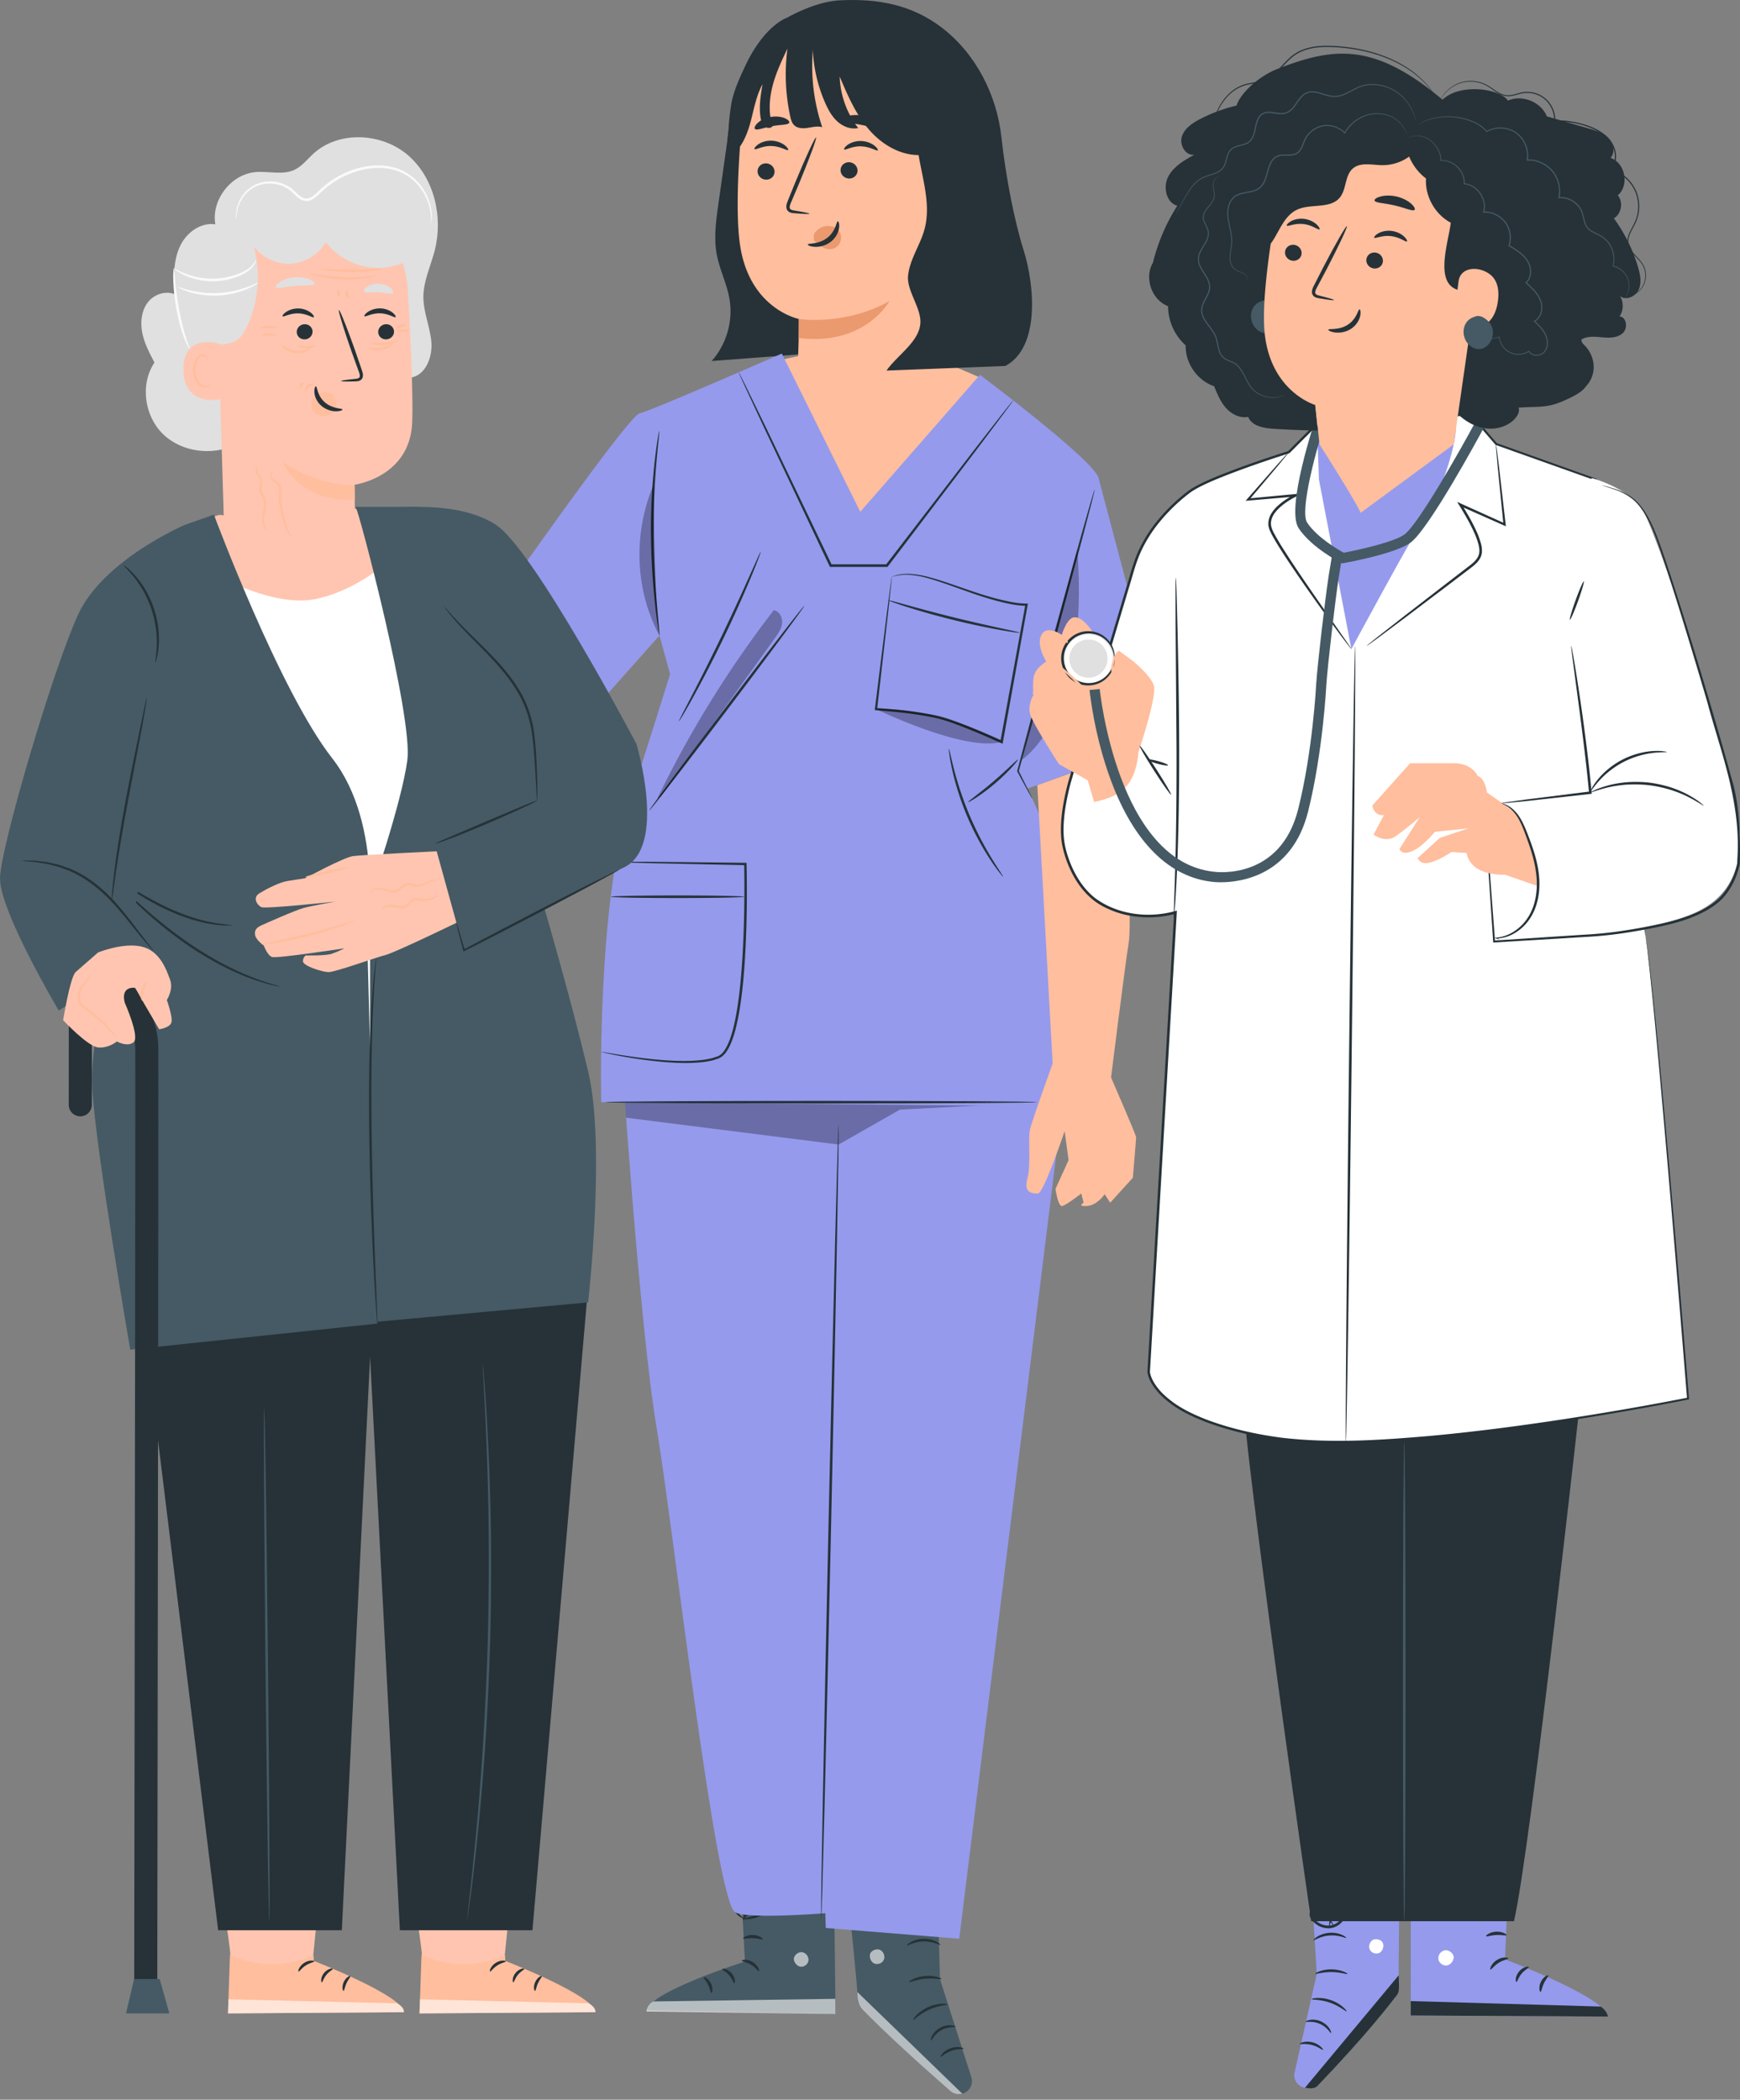 <svg xmlns="http://www.w3.org/2000/svg" width="271" height="327" fill="none"><rect width="100%" height="100%" fill="#808080" stroke="none"/><path fill="#FFBE9D" d="m119.992 56.394 6.161-1.335 22.005 1.81 4.685 2.014-20.078 23.51-12.773-25.999z"/><path fill="#263238" d="m133.568 54.497-3.658-40.349L114 16.841l-2.116 14.939c-.369 2.604-.738 5.265-.253 7.85.442 2.358 1.576 4.547 1.985 6.91.593 3.423-.458 7.093-2.774 9.683l22.726-1.726z"/><path fill="#263238" d="M155.974 21.406c-.714-6.608-3.971-13.002-9.235-17.06C142.049.73 136.731-.247 130.816.05c-2.912.146-6.191 1.517-8.717 2.973-3.463 1.998-4.904 6.005-6.554 9.647-3.303 7.297-2.797 17.137-.497 19.854l41.523 24.473c5.354-2.842 4.654-12.358 2.822-18.137-1.403-4.431-2.77-11.45-3.419-17.454z"/><path fill="#FFBE9D" d="m145.975 9.869-19.163-5.485c-6.166-.848-10.517 6.641-11.101 12.837-.65 6.884-1.172 15.314-.515 20.485 1.32 10.4 9.21 11.964 9.21 11.964.003-.035.02.156-.017 3.232l-.145 4.472c2.342 8.46 18.733 7.062 20.472 1.087l4.401-44.799a3.642 3.642 0 0 0-3.142-3.793z"/><path fill="#263238" d="M117.991 26.598c-.047.7.508 1.317 1.238 1.379.729.062 1.358-.454 1.405-1.154.047-.7-.508-1.318-1.236-1.38-.73-.062-1.36.454-1.407 1.155zm-.47-3.376c.16.178 1.188-.535 2.616-.486 1.427.027 2.453.795 2.613.625.078-.076-.08-.393-.525-.74-.439-.345-1.196-.69-2.086-.714-.889-.023-1.647.281-2.089.602-.449.324-.607.633-.529.713zm13.394 3.198c-.047.7.508 1.318 1.238 1.38.729.062 1.358-.454 1.405-1.154.047-.7-.508-1.318-1.237-1.38-.729-.062-1.359.455-1.406 1.155zm.565-3.147c.159.178 1.189-.534 2.617-.485 1.426.028 2.452.795 2.612.625.079-.075-.078-.393-.526-.74-.439-.345-1.195-.69-2.084-.714-.89-.023-1.648.281-2.089.603-.448.323-.608.631-.53.711zm-5.406 10.012c.009-.08-.873-.261-2.306-.49-.364-.05-.707-.133-.76-.384-.078-.267.087-.654.277-1.073.37-.872.757-1.786 1.165-2.743 1.621-3.907 2.806-7.124 2.649-7.188-.158-.065-1.601 3.05-3.222 6.958-.39.964-.765 1.882-1.12 2.76-.151.411-.403.873-.234 1.426.09.275.351.481.583.552.232.078.436.089.617.105 1.445.124 2.343.158 2.351.078z"/><path fill="#EB996E" d="M124.41 49.672s7.095 1.15 14.122-2.781c0 0-3.808 7.032-14.136 5.74l.014-2.96zm6.35-13.56c-.323-.562-.927-.871-1.556-.911-.905-.058-1.674.23-2.289 1.047-.208.235-.211.917-.134 1.107.077.191.015.096.157.23.515.485 1.06.969 1.736 1.153.675.183 1.518-.01 1.983-.66.414-.58.424-1.404.103-1.966z"/><path fill="#263238" d="M130.496 34.464c-.232-.023-.292 1.528-1.659 2.578-1.365 1.055-3.011.82-3.031 1.036-.026.097.357.315 1.054.36a3.86 3.86 0 0 0 2.526-.777c.834-.645 1.215-1.532 1.291-2.166.084-.646-.075-1.036-.181-1.031zm.48-15.702c.106.399 1.544.342 3.196.692 1.659.317 2.961.925 3.214.598.114-.157-.088-.542-.599-.965-.507-.422-1.337-.854-2.328-1.055-.993-.2-1.925-.122-2.555.071-.636.193-.971.47-.928.659zm-13.38 1.323c.327.279 1.363-.22 2.667-.436 1.297-.256 2.447-.154 2.65-.528.087-.18-.137-.475-.666-.705-.523-.23-1.358-.355-2.253-.194-.894.163-1.627.573-2.032.972-.411.4-.512.753-.366.891z"/><path fill="#263238" d="M126.786 3.668a22.977 22.977 0 0 0 1.722 12.328c.473 1.075 1.047 2.135 1.916 2.924.87.789 2.086 1.271 3.233 1.021a14 14 0 0 1-2.88-8.018c1.245 2.934 2.524 5.921 4.62 8.324 2.094 2.401 5.18 4.164 8.353 3.868l-.222-2.13c.468 1.524 1.235 3.027 2.533 3.95 1.298.924 3.215 1.103 4.442.089-1.088-5.18 2.065-10.815.056-15.712-1.391-3.39-4.92-5.41-8.418-6.502a29.209 29.209 0 0 0-15.271-.557"/><path fill="#263238" d="M127.215 3.75c-.017.075-.031.151-.047.227l.036.015.011-.242z"/><path fill="#263238" d="m127.173 3.975-.63-.259c-1.955-1.001-3.238-2.141-6.265.555-1.641 1.46-3.102 3.646-4.148 5.874-.934 1.988-1.946 4.148-2.276 6.32-.433 2.842-.524 4.913-.194 7.942 1.751-1.169 2.645-3.254 3.201-5.285s.883-4.162 1.901-6.004c-.292 1.735-.584 3.509-.298 5.245.079.475.217.972.573 1.294.356.324.99.378 1.285-.002-.646-2.002-.526-4.188-.007-6.227.519-2.038 1.418-3.956 2.326-5.854a30.987 30.987 0 0 0 .429 10.528c.106.495.239 1.015.597 1.375.534.537 1.395.552 2.144.437.749-.115 1.523-.322 2.249-.104a29.777 29.777 0 0 1-.887-15.835zm16.163 46.482c.241-2.413-2.165-5.153-1.903-7.564.277-2.556 1.913-4.758 2.572-7.242 1.598-6.03-2.741-12.589-.712-18.487l7.987 1.048 5.279 38.785-18.485.713c1.638-2.354 4.978-4.399 5.262-7.253z"/><path fill="#FFBE9D" d="m82.892 91.68-8.178 10.065-21.384-5.272-8.404 7.662s22.205 12.905 26.33 14.141c4.664 1.396 7.766.162 11.818-2.73s12.767-13.641 12.767-13.641L82.892 91.68z"/><path fill="#FFBE9D" d="m56.26 97.404-4.478-2.156s-.505-4.259-1.318-6.02c-.813-1.763-6.303-8.105-6.303-8.105s-1.587.756-1.123 2.412c.21.743 2.81 5.737 2.81 5.737-.594.438-1.887.729-3.416-.308-1.877-1.273-4.084-2.722-4.4-2.86-.352-.153-1.521-2.947-2.356-5.045-.502-1.258-2.498-1.132-2.692.21a.663.663 0 0 0 .042.376s-2.13-1.016-1.525 2.675c0 0-1.67 2.438-.646 4.334 0 0-.795 3.477-.287 5.017.509 1.54 9.496 7.952 9.496 7.952l10.052 5.572 6.143-9.79z"/><path fill="#EB996E" d="M46.913 96.49c.04-.039-.498-.486-1.025-1.44a5.878 5.878 0 0 1-.63-1.784 5.805 5.805 0 0 1 .712-3.922l.04-.07-.049-.088c-.582-1.046-1.056-2.054-1.42-2.715-.356-.675-.604-1.063-.64-1.039-.013.011.034.11.117.301l.366.816c.33.7.733 1.663 1.355 2.807l-.009-.157a5.835 5.835 0 0 0-.693 1.7 5.774 5.774 0 0 0-.045 2.416 5.66 5.66 0 0 0 .717 1.837c.293.48.596.822.822 1.038.227.217.37.312.382.3zM36.26 94.855c.026-.038-.405-.333-1.06-.844-.63-.51-1.571-1.286-1.885-2.49-.149-.596-.148-1.219-.305-1.776-.145-.554-.456-1.039-.87-1.253-.408-.211-.807-.167-1.029-.06-.23.108-.293.243-.282.25.018.02.11-.08.323-.143.205-.064.552-.067.886.134.33.197.59.623.71 1.14.133.516.124 1.13.282 1.78.168.65.526 1.197.91 1.613.386.418.79.73 1.137.971.698.477 1.164.707 1.183.678zm2.925-2.671c.023-.04-.58-.384-1.52-.976-.919-.596-2.232-1.49-3.035-2.964a4.72 4.72 0 0 1-.438-1.12c-.096-.375-.119-.755-.16-1.127-.056-.736-.299-1.467-.804-1.827a1.09 1.09 0 0 0-.77-.221 1.03 1.03 0 0 0-.557.226c-.26.226-.242.447-.232.439.028.012.054-.181.3-.348a.956.956 0 0 1 1.133.07c.414.328.62.966.661 1.688.033.363.05.761.15 1.167.096.403.248.809.458 1.193.851 1.556 2.233 2.445 3.186 3.001.487.28.893.482 1.174.618.283.133.445.198.454.18zm-6.409-10.805c-.029.04.602.274 1.104 1.143.255.424.454.982.65 1.621.191.638.442 1.357.844 2.035a7.772 7.772 0 0 0 2.823 2.803c.444.259.834.406 1.101.504.273.086.427.12.433.102.019-.048-.582-.246-1.427-.784a8.315 8.315 0 0 1-2.677-2.773c-.388-.655-.633-1.332-.84-1.971-.21-.636-.438-1.215-.73-1.647-.583-.893-1.29-1.071-1.28-1.033z"/><path fill="#455A64" d="m115.224 290.402.799 15.08s-15.061 4.778-15.185 7.579l29.296.599-.281-23.547-14.629.289z"/><path fill="#fff" d="M125.054 304.057c.57.145.972.776.85 1.351s-.76.99-1.332.855c-.572-.135-1.078-.878-.892-1.436.185-.557.96-1.004 1.483-.735m4.963 9.568-.029-2.374-28.308.408s-.946.394-1.111 1.577l29.448.389z" opacity=".6"/><path fill="#263238" d="M115.538 305.34c.007.143.724.196 1.435.644.724.429 1.097 1.042 1.228.984.131-.031-.097-.882-.968-1.409-.867-.534-1.728-.35-1.695-.219zm-3.055 1.324c-.03.139.594.372 1.09.969.513.582.647 1.234.789 1.225.135.02.22-.819-.411-1.549-.625-.736-1.467-.782-1.468-.645zm-1.682 3.706c.13.028.318-.69-.063-1.467-.376-.78-1.055-1.077-1.113-.957-.08.119.362.532.665 1.175.318.635.369 1.237.511 1.249zm4.947-8.487c.061.13.714-.079 1.524-.038.811.025 1.445.286 1.517.161.081-.104-.542-.623-1.497-.659-.953-.041-1.617.425-1.544.536zm-.125-3.045c-.001.06.567.138 1.467-.032a6.8 6.8 0 0 0 2.361-.959c.134-.089.292-.179.437-.352.157-.151.24-.533.053-.762-.154-.223-.421-.315-.633-.317-.215-.003-.39.044-.549.086a5.164 5.164 0 0 0-2.244 1.239c-.669.641-.892 1.179-.843 1.206.066.046.389-.407 1.072-.939a5.916 5.916 0 0 1 1.296-.759c.26-.109.541-.203.838-.274.308-.086.572-.093.654.044.03.052.034.073-.029.165-.066.085-.19.169-.321.258a8.057 8.057 0 0 1-2.177 1.024c-.834.246-1.385.295-1.382.372z"/><path fill="#263238" d="M115.829 299.039c.052.022.326-.496.363-1.423a4.761 4.761 0 0 0-.617-2.487c-.176-.287-.392-.671-.948-.725-.29-.005-.527.225-.606.42-.093.2-.109.371-.141.54a3.364 3.364 0 0 0 .668 2.493c.586.75 1.185.91 1.196.862.047-.073-.457-.34-.906-1.062a3.363 3.363 0 0 1-.488-1.371 3.028 3.028 0 0 1 .012-.849c.041-.311.153-.565.27-.535.145-.005.398.225.521.472.155.26.28.527.377.789.193.526.282 1.031.31 1.459.055.859-.088 1.398-.011 1.417z"/><path fill="#455A64" d="m145.844 288.763.56 19.471 4.883 15.271a1.994 1.994 0 0 1-1.423 2.545c-.628.155-1.288 0-1.777-.423-3.116-2.694-14.528-12.659-14.489-14.087.045-1.652-1.955-20.498-1.955-20.498l14.201-2.279z"/><path fill="#fff" d="m149.868 326.051-16.335-15.822.043.824c.037.713.322 1.39.812 1.908 1.31 1.388 5.012 5.141 13.643 12.67a1.994 1.994 0 0 0 1.837.42zm-12.68-22.304c.504.312.702 1.041.412 1.559-.292.517-1.031.724-1.541.421-.51-.302-.774-1.17-.427-1.652.347-.481 1.228-.677 1.651-.261" opacity=".6"/><path fill="#263238" d="M144.98 317.783c.113.048.499-.994 1.628-1.602 1.11-.641 2.199-.422 2.217-.544.015-.048-.239-.187-.698-.228-.455-.042-1.109.055-1.728.399-.617.346-1.044.851-1.246 1.261-.206.411-.222.7-.173.714zm1.519 2.532c.097.08.689-.585 1.68-.925.984-.363 1.862-.221 1.887-.343.051-.103-.906-.467-2.031-.06-1.127.394-1.639 1.281-1.536 1.328zm-4.28-5.739c.096.088 1-.939 2.496-1.603 1.485-.687 2.854-.692 2.85-.822.027-.106-1.432-.301-3.027.432-1.601.717-2.416 1.943-2.319 1.993zm-.655-5.904c.058.115 1.109-.39 2.505-.513 1.394-.142 2.522.156 2.557.033.049-.098-1.099-.607-2.597-.459-1.501.136-2.532.852-2.465.939zm-.309-5.711c.066.11 1.113-.595 2.594-.603 1.48-.042 2.55.626 2.612.514.03-.042-.195-.276-.657-.512-.458-.236-1.166-.443-1.963-.431-.797.015-1.497.246-1.947.498-.453.252-.67.492-.639.534zm2.494-1.689c.025-.001.056-.265-.011-.737a5.1 5.1 0 0 0-.684-1.897c-.229-.351-.472-.804-1.029-1.032a.8.8 0 0 0-.893.225c-.216.263-.271.586-.262.894.084 1.234 1.206 2.373 2.604 2.48 1.403.081 2.625-.781 3.121-1.875.108-.282.173-.625.005-.946-.166-.323-.567-.435-.843-.373-.574.116-.921.468-1.247.733a5.69 5.69 0 0 0-1.25 1.579c-.222.422-.287.679-.264.688.07.048.442-.98 1.709-2.036.32-.245.688-.552 1.103-.612.201-.03.38.041.461.201.082.153.053.399-.04.621-.422.896-1.541 1.681-2.725 1.595-1.179-.077-2.163-1.081-2.24-2.073-.015-.239.035-.483.156-.632a.434.434 0 0 1 .491-.131c.386.133.661.528.886.858.895 1.384.868 2.494.952 2.47z"/><path fill="#959AED" d="m124.785 164.949 3.823 135.303 20.789 1.677 17.339-140.092-41.951 3.112z"/><path fill="#959AED" d="M96.746 163.225s2.82 42.945 5.503 59.04c2.683 16.095 9.228 74.251 12.297 75.592 3.07 1.342 20.899-.481 20.899-.481l6.371-132.785-45.07-1.366z"/><path fill="#000" d="m97.334 171.646.177 2.421 33.1 4.177 9.555-5.441 19.176-.986-62.008-.171z" opacity=".3"/><path fill="#263238" d="M127.892 298.908c-.112-.002.406-27.697 1.155-61.85.751-34.165 1.449-61.85 1.561-61.847.112.002-.405 27.691-1.156 61.856-.749 34.153-1.448 61.844-1.56 61.841z"/><path fill="#959AED" d="M75.367 96.899s22.37-32.105 24.234-32.52c1.864-.413 22.163-9.32 22.163-9.32l12.22 24.648 18.641-21.334s17.399 13.05 18.434 15.95c1.035 2.899-13.256 44.532-13.256 44.532s6.421 9.942 7.663 21.127c1.243 11.184-1.242 32.311-1.242 32.311l-70.59-.645s-.747-31.207 4.623-47.476c2.894-8.766 6.106-19.196 6.106-19.196l-1.657-6.007-11.6 13.05-15.739-15.12z"/><path fill="#263238" d="M138.893 89.823c-.007-.006.115-.052.37-.14a5.442 5.442 0 0 1 1.147-.252c1.018-.15 2.551-.032 4.39.478 1.845.492 4.016 1.284 6.517 2.134 1.25.423 2.587.85 4.015 1.22 1.42.35 2.97.727 4.534.732l.226.001-.037.207-3.652 20.249c-.068.377-.136.753-.204 1.121l-.046.256-.238-.108a127.581 127.581 0 0 0-5.047-2.169c-1.665-.661-3.307-1.304-4.948-1.703-3.317-.73-6.551-1.006-9.496-1.243l-.184-.016.022-.18 1.868-14.976.544-4.164.153-1.087c.037-.243.059-.366.066-.36.008.005 0 .14-.023.395l-.111 1.116-.454 4.203-1.697 14.915-.162-.194c2.964.222 6.191.482 9.563 1.212 1.687.407 3.332 1.05 5.007 1.711 1.672.671 3.362 1.397 5.067 2.172l-.284.147.204-1.121c1.352-7.386 2.619-14.32 3.702-20.24l.189.209c-1.691-.015-3.198-.409-4.644-.77a55.956 55.956 0 0 1-4.028-1.261c-2.497-.875-4.655-1.691-6.476-2.21-1.818-.533-3.317-.68-4.323-.568-1.012.106-1.503.312-1.53.284z"/><path fill="#959AED" d="m171.061 74.321 10.771 40.598-21.814 7.898-2.213-3.963 13.256-44.533z"/><path fill="#263238" d="M93.635 163.805c.001-.007.063-.001.18.017l.521.086 2 .335c1.739.278 4.261.666 7.397.888 1.567.095 3.293.163 5.123-.003.456-.047.922-.087 1.381-.195.23-.049.467-.082.697-.146l.68-.226c.916-.255 1.419-1.215 1.832-2.122.404-.94.692-1.964.925-3.021.238-1.057.429-2.15.584-3.269.319-2.236.522-4.572.671-6.968.312-5.234.354-10.217.279-14.623l.181.179-14.569-.304-4.137-.118-1.097-.046c-.248-.013-.377-.025-.377-.035 0-.011.13-.019.378-.024l1.097-.011 4.14.013 14.571.157.177.003.004.177c.1 4.42.071 9.406-.242 14.657-.15 2.403-.355 4.748-.682 7a39.67 39.67 0 0 1-.6 3.298c-.24 1.07-.536 2.11-.96 3.084a6.533 6.533 0 0 1-.783 1.377c-.152.215-.363.394-.557.574-.234.14-.466.302-.709.356l-.717.233c-.239.065-.482.096-.72.146-.476.107-.951.144-1.416.188-1.864.155-3.599.068-5.174-.045-3.15-.26-5.67-.693-7.404-1.019a53.235 53.235 0 0 1-1.989-.411l-.513-.125c-.115-.031-.174-.05-.172-.057z"/><path fill="#263238" d="M115.887 139.655c0 .112-4.646.202-10.375.202-5.732 0-10.377-.09-10.377-.202 0-.112 4.644-.203 10.377-.203 5.73 0 10.375.09 10.375.203zm9.384-45.31c.089.067-5.244 7.26-11.909 16.061-6.668 8.805-12.144 15.886-12.234 15.818-.089-.067 5.242-7.258 11.91-16.062 6.666-8.802 12.144-15.885 12.233-15.817zm-22.564 4.625c-.028.003-.107-.438-.227-1.237-.122-.8-.271-1.961-.43-3.399a112.161 112.161 0 0 1-.663-11.284c-.027-4.42.258-8.416.587-11.29.165-1.438.323-2.598.458-3.396.131-.798.217-1.237.245-1.233.027.004-.005.45-.088 1.254a185.76 185.76 0 0 0-.331 3.403 121.888 121.888 0 0 0-.466 11.26c.03 4.402.301 8.382.543 11.259l.302 3.406c.071.806.098 1.253.07 1.257zm15.769-13.025c.026.012-.108.4-.371 1.094a99.614 99.614 0 0 1-1.171 2.916 193.45 193.45 0 0 1-4.258 9.454 193.162 193.162 0 0 1-4.752 9.217 98.39 98.39 0 0 1-1.554 2.731c-.38.638-.601.984-.626.97-.024-.013.15-.385.488-1.046l1.44-2.791a375.501 375.501 0 0 0 4.639-9.258 377.313 377.313 0 0 0 4.36-9.392l1.288-2.863c.308-.674.49-1.042.517-1.032zm39.325-23.59c.01.008-.114.19-.36.533l-1.093 1.488-4.11 5.475-13.954 18.359-.061.079h-.1l-4.843.001h-4.021l-.054-.116-10.134-21.438-2.981-6.405-.788-1.738a53.5 53.5 0 0 0-.196-.455c-.042-.103-.06-.157-.054-.16a.612.612 0 0 1 .089.143l.23.44.853 1.707 3.092 6.35L129.568 88l-.182-.115 3.894-.001 4.843.001-.16.08 14.06-18.279 4.207-5.4 1.149-1.446c.268-.325.411-.493.422-.485zm-1.576 74.18c-.022.016-.222-.216-.564-.653a29.143 29.143 0 0 1-1.364-1.91c-1.1-1.649-2.472-4.036-3.657-6.827-1.181-2.793-1.942-5.439-2.361-7.377a28.434 28.434 0 0 1-.423-2.309c-.076-.549-.103-.854-.076-.859.065-.011.288 1.192.778 3.102a52.412 52.412 0 0 0 2.455 7.286 52.411 52.411 0 0 0 3.526 6.83c1.031 1.68 1.74 2.678 1.686 2.717z"/><path fill="#263238" d="M150.787 124.915c-.066-.1 1.813-1.402 3.946-3.231 2.141-1.821 3.721-3.473 3.809-3.392.08.067-1.381 1.858-3.545 3.701-2.158 1.848-4.156 3.011-4.21 2.922zm9.983-.548c-.01.005-.071-.088-.179-.273l-.461-.82-1.689-3.124-.021-.039.013-.048c1.137-4.371 3.054-11.54 5.255-19.623l4.726-17.132 1.476-5.18.422-1.403c.1-.32.16-.486.173-.482.014.004-.019.177-.094.503-.09.367-.206.838-.348 1.423l-1.353 5.213-4.612 17.165c-2.201 8.084-4.182 15.236-5.418 19.58l-.008-.087 1.59 3.175.407.849c.089.194.131.297.121.303z"/><path fill="#000" d="M120.506 95.04a166.826 166.826 0 0 0-18.125 29.311l.535-.268 5.139-7.144c4.199-5.836 8.399-11.673 12.597-17.51.518-.72 1.054-1.483 1.152-2.364.097-.882-.42-1.899-1.298-2.024zm-17.799 3.93c-3.87-7.2-4.084-15.994-.897-23.521 0 0 .1 19.696.897 23.52z" opacity=".3"/><path fill="#263238" d="M158.829 98.541c-.005.028-.3.001-.83-.071-.53-.07-1.293-.194-2.233-.362a116.98 116.98 0 0 1-7.3-1.563c-2.831-.7-5.368-1.435-7.188-2.015-.91-.29-1.643-.536-2.145-.72-.503-.183-.776-.297-.768-.323.009-.027.299.036.814.172.601.164 1.328.362 2.18.596 1.838.508 4.38 1.198 7.204 1.896 2.824.696 5.395 1.27 7.258 1.675l2.206.488c.522.12.808.2.802.227z"/><path fill="#000" d="M136.43 110.432s13.795 6.711 19.564 5.105c0 0-9.839-5.508-19.564-5.105zm22.744 7.86s10.637-6.661 8.604-32.774l-8.604 32.774z" opacity=".3"/><path fill="#263238" d="M161.48 171.647c0 .112-15.039.203-33.586.203-18.554 0-33.59-.09-33.59-.203 0-.112 15.037-.202 33.59-.202 18.547 0 33.586.09 33.586.202z"/><path fill="#FFBE9D" d="M174.899 117.454s1.528 25.315.906 29.25c-.622 3.936-2.846 21.748-2.846 21.748l-8.96-1.864-2.442-44.303 13.342-4.831z"/><path fill="#FFBE9D" d="m173.058 167.834-.15-.344-8.96-1.864s-3.239 8.913-3.546 10.342c-.306 1.43.204 5.516-.408 7.661-.613 2.144.817 2.247 1.676 2.247.858 0 4.146-9.704 4.146-9.704l.612 4.494-2.043 4.494s.409 2.758 1.022 2.667c.612-.091 2.992-1.952 2.992-1.952l.376 1.43s-1.122.612.513.511c1.634-.103 2.758-1.839 2.758-1.839l.861 1.328 3.53-3.881s.511-5.924.511-6.302c.001-.336-3.158-7.609-3.89-9.288z"/><path fill="#959AED" d="m203.932 288.295 1.147 19.103-3.449 15.372a1.962 1.962 0 0 0 3.317 1.797c2.815-2.907 12.936-13.561 12.895-14.754-.054-1.544.186-20.524.186-20.524l-14.096-.994z"/><path fill="#263238" d="m203.248 325.136 14.601-17.519.037 1.422c-.003.781.045 1.198-.389 1.749-1.162 1.472-4.53 5.952-12.322 14.073-.454.473-1.283.392-1.927.275z"/><path fill="#fff" d="M213.699 302.206c-.467.349-.597 1.08-.268 1.56.33.481 1.072.619 1.544.279.473-.341.655-1.213.275-1.654-.382-.441-1.262-.555-1.639-.112"/><path fill="#263238" d="M207.302 316.618c-.106.057-.574-.928-1.732-1.425-1.142-.53-2.189-.222-2.217-.339-.019-.046.218-.204.663-.284.441-.082 1.09-.043 1.726.239.633.285 1.095.742 1.328 1.125.239.386.278.667.232.684zm-1.262 2.612c-.089.086-.725-.513-1.725-.759-.994-.269-1.842-.053-1.877-.171-.058-.095.847-.536 1.982-.236 1.138.287 1.717 1.111 1.62 1.166zm3.687-5.989c-.086.094-1.061-.832-2.582-1.352-1.513-.543-2.853-.428-2.861-.556-.035-.101 1.376-.419 3 .16 1.629.562 2.534 1.691 2.443 1.748zm.13-5.836c-.047.117-1.12-.286-2.496-.284-1.377-.018-2.454.372-2.5.255-.056-.092 1.023-.691 2.503-.676 1.478.003 2.55.614 2.493.705zm-.183-5.616c-.055.113-1.141-.486-2.59-.365-1.453.088-2.442.835-2.512.731-.033-.038.167-.286.598-.557.428-.272 1.103-.535 1.884-.593.781-.055 1.486.11 1.948.317.466.207.699.423.672.467zm-2.606-1.435c-.024.002-.077-.254-.053-.722a5.017 5.017 0 0 1 .505-1.916c.193-.363.391-.828.916-1.1a.79.79 0 0 1 .894.142c.234.238.317.549.335.852.025 1.215-.974 2.428-2.332 2.653-1.365.201-2.636-.536-3.218-1.563-.129-.268-.224-.597-.087-.926.134-.332.517-.475.793-.439.571.064.942.378 1.284.608a5.601 5.601 0 0 1 1.361 1.437c.254.393.339.639.318.65-.065.053-.518-.921-1.85-1.844-.335-.211-.722-.48-1.133-.503-.2-.012-.369.073-.434.236-.067.157-.018.396.093.605.491.84 1.654 1.511 2.806 1.323 1.147-.178 2.023-1.246 2.012-2.223-.007-.236-.078-.47-.208-.605a.427.427 0 0 0-.493-.085c-.366.163-.601.574-.792.916-.755 1.436-.631 2.521-.717 2.504z"/><path fill="#959AED" d="m235.06 289.338-.656 15.806s15.846 5.974 16.01 8.907l-30.693-.17.01-24.67 15.329.127z"/><path fill="#fff" d="M224.916 303.761c-.595.159-1.01.825-.875 1.426s.808 1.028 1.405.879c.598-.148 1.12-.932.918-1.514-.201-.583-1.018-1.041-1.563-.753"/><path fill="#263238" d="m219.721 313.881.001-2.244 29.589.853s1.042.705 1.102 1.561l-30.692-.17zm15.186-8.891c-.006.149-.756.213-1.496.691-.753.459-1.136 1.106-1.274 1.046-.138-.03.09-.924.996-1.488.902-.57 1.807-.387 1.774-.249zm3.207 1.35c.034.146-.617.397-1.129 1.028-.531.616-.664 1.3-.813 1.293-.141.023-.24-.855.413-1.628.645-.778 1.527-.835 1.529-.693zm1.817 3.863c-.137.031-.341-.719.048-1.538.383-.821 1.092-1.142 1.155-1.016.084.123-.373.561-.683 1.238-.325.67-.372 1.301-.52 1.316zm-5.292-8.831c-.064.137-.75-.074-1.597-.021-.848.035-1.509.316-1.587.187-.086-.109.561-.66 1.56-.709.998-.055 1.698.425 1.624.543zm11.752-85.823s-7.937 72.14-10.593 83.65h-31.581s-9.118-63.211-10.594-80.624l52.768-3.026z"/><path fill="#455A64" d="M218.707 224.58c-.111 0-.201 16.705-.201 37.308 0 20.609.09 37.311.201 37.311.111 0 .202-16.702.202-37.311 0-20.603-.091-37.308-.202-37.308z"/><path fill="#fff" d="M256.303 145.912c-1.443-8.039-7.759-71.229-7.759-71.229l-15.516-5.535-6.676-7.758-19.306 2.707-6.315 6.314s-12.176 3.823-15.243 5.988c0 0-6.644 4.497-8.816 11.591-1.663 5.43-9.639 32.264-9.639 32.264s-2.176 6.545-1.458 10.974c.409 2.524 2.141 7.538 6.294 9.744 5.319 2.824 10.622 1.3 11.204 1.119l-4.173 71.58s.361 7.216 19.486 10.284c19.125 3.067 64.52-6.151 64.52-6.151s-5.16-63.855-6.603-71.892z"/><path fill="#263238" d="M256.304 145.911s.315 1.7.691 4.965c.375 3.265.884 8.085 1.471 14.296 1.183 12.423 2.762 30.404 4.591 52.621l.011.133-.131.026c-6.042 1.201-12.444 2.32-19.172 3.367-6.728 1.037-13.784 1.99-21.147 2.67-7.354.633-15.055 1.199-22.953.299-3.927-.511-7.886-1.362-11.724-2.784-1.905-.733-3.801-1.594-5.496-2.822-.828-.634-1.651-1.299-2.312-2.132-.66-.826-1.26-1.733-1.428-2.87l-.001-.006.001-.016 3.997-68.727.166-2.853.268.21c-2.2.621-4.5.723-6.729.389a14.041 14.041 0 0 1-3.25-.891c-1.035-.422-2.053-.941-2.928-1.66-1.76-1.421-3.001-3.361-3.844-5.401-.416-1.026-.754-2.083-.957-3.172-.197-1.095-.227-2.206-.169-3.299.119-2.192.554-4.331 1.101-6.419l1.831-6.162 3.621-12.113 3.541-11.844c.614-1.94 1.071-3.913 1.897-5.783a21.671 21.671 0 0 1 3.219-5.09 27.8 27.8 0 0 1 4.267-4.128c.767-.625 1.659-1.102 2.533-1.522a44.87 44.87 0 0 1 2.668-1.165c3.585-1.438 7.182-2.654 10.74-3.794l-.076.046 6.318-6.312.043-.042.059-.008 19.307-2.696.092-.012.061.07 6.67 7.762-.068-.046 15.512 5.546.089.032.01.094c2.194 22.022 4.035 39.841 5.363 52.149.661 6.154 1.211 10.93 1.599 14.166.207 1.616.347 2.851.478 3.675.119.827.17 1.253.17 1.253s-.317-1.684-.732-4.917a878.7 878.7 0 0 1-1.678-14.159c-1.379-12.304-3.266-30.118-5.497-52.137l.099.126-15.521-5.523-.041-.014-.028-.033-6.681-7.754.152.057-19.305 2.718.103-.051-6.312 6.318-.032.032-.043.014c-3.547 1.14-7.142 2.36-10.708 3.792a43.83 43.83 0 0 0-2.645 1.157c-.871.422-1.711.869-2.464 1.482a27.437 27.437 0 0 0-4.204 4.074 21.279 21.279 0 0 0-3.159 5c-.801 1.812-1.265 3.802-1.877 5.74l-3.536 11.847a41931.68 41931.68 0 0 1-3.617 12.116l-1.824 6.145c-.54 2.068-.969 4.189-1.087 6.336-.057 1.073-.026 2.149.164 3.202.196 1.054.527 2.091.934 3.091.822 1.992 2.033 3.874 3.722 5.237 3.466 2.626 8.303 3.25 12.525 2.088l.284-.079-.017.288-.166 2.854-4.016 68.725v-.022c.138.945.707 1.871 1.337 2.642.633.799 1.432 1.445 2.238 2.063 1.652 1.201 3.522 2.052 5.405 2.778 3.794 1.408 7.738 2.261 11.636 2.771 7.834.899 15.531.346 22.872-.281 7.353-.672 14.404-1.615 21.129-2.641 6.722-1.037 13.126-2.147 19.162-3.336l-.12.16c-1.79-22.218-3.325-40.204-4.456-52.63a938.5 938.5 0 0 0-1.393-14.302c-.19-1.631-.312-2.879-.442-3.711a61.448 61.448 0 0 1-.161-1.263z"/><path fill="#fff" d="m245.84 86.65-.181 18.042 2.029 18.757-16.102 1.812 1.119 21.362s20.725-.228 30.648-4.198c9.924-3.969 7.546-13.85 6.844-18.247-1.168-7.328-12.494-42.941-14.794-45.468-2.771-3.042-7.513-4.263-7.513-4.263l-2.05 12.202z"/><path fill="#959AED" d="M224.909 61.39s2.165 2.164 1.804 5.953c-.361 3.79-3.067 10.962-4.691 13.126-1.624 2.165-11.548 20.614-11.548 20.614l-5.052-26.401-.318-8.644 1.943-1.943 17.862-2.706z"/><path fill="#263238" d="M212.862 100.586c.008.011.159-.087.439-.285.311-.225.714-.516 1.213-.879l4.415-3.293 6.516-4.924 3.84-2.923c.648-.51 1.377-1.191 1.502-2.161.113-.95-.227-1.81-.52-2.651-.738-1.816-1.704-3.434-2.654-4.973l-.238.288 6.882 3.054.28.125-.035-.3-1.045-9.041-.32-2.527c-.079-.582-.131-.892-.149-.89-.018.002-.002.316.044.902l.224 2.537.902 9.058.246-.175-6.886-3.108-.573-.258.335.546c.932 1.522 1.896 3.149 2.61 4.909.289.813.601 1.66.5 2.45-.096.796-.714 1.405-1.351 1.908l-3.82 2.938-6.464 4.993-4.337 3.394-1.167.939c-.263.216-.398.336-.389.347zm-2.385.498c.011-.008-.074-.15-.248-.41l-.773-1.13c-.709-1.018-1.686-2.417-2.878-4.129-1.214-1.744-2.661-3.82-4.231-6.148-.781-1.166-1.604-2.389-2.417-3.68a43.191 43.191 0 0 1-1.201-1.986c-.377-.681-.799-1.38-.782-2.121.021-1.01.734-1.883 1.482-2.543.761-.676 1.639-1.208 2.506-1.634l.955-.468-1.053.099-7.464.7.138.27 4.567-5.421 1.244-1.516c.282-.351.426-.543.413-.554-.013-.011-.181.16-.486.49l-1.312 1.458-4.673 5.33-.266.303.404-.035 7.469-.639-.098-.37c-.914.443-1.803.979-2.609 1.688a5.835 5.835 0 0 0-1.084 1.221 3.018 3.018 0 0 0-.536 1.611c-.006.222.002.44.07.65l.079.316.128.283c.162.386.363.732.558 1.08.395.691.802 1.356 1.218 2 .821 1.295 1.652 2.515 2.443 3.678 1.59 2.32 3.06 4.38 4.305 6.104a259.458 259.458 0 0 0 2.984 4.056l.834 1.086c.195.244.303.368.314.361zm-.857 123.534c.111.001.522-27.755.918-61.986.397-34.244.628-61.996.517-61.997-.111-.001-.523 27.749-.919 61.993-.396 34.231-.627 61.988-.516 61.99zm55.713-99.163c.017-.022-.18-.194-.553-.486-.367-.3-.941-.679-1.681-1.094-.737-.421-1.665-.834-2.727-1.203a18.901 18.901 0 0 0-3.565-.797 18.93 18.93 0 0 0-3.653-.037c-1.119.116-2.116.307-2.93.549-.815.235-1.461.473-1.887.681-.43.199-.66.321-.649.346.029.071.984-.358 2.607-.752.81-.203 1.793-.36 2.89-.455a20.531 20.531 0 0 1 3.576.068c1.261.154 2.443.428 3.496.75 1.047.342 1.968.72 2.71 1.103 1.49.753 2.321 1.389 2.366 1.327zm-5.745-8.353c.003-.027-.192-.064-.55-.107-.357-.051-.882-.065-1.527-.032-1.289.062-3.077.439-4.843 1.349-1.762.918-3.101 2.162-3.895 3.18-.399.507-.689.944-.854 1.265-.171.317-.253.498-.229.512.061.037.465-.648 1.301-1.594.831-.948 2.154-2.115 3.862-3.006 1.712-.881 3.428-1.29 4.682-1.422 1.256-.137 2.048-.072 2.053-.145z"/><path fill="#263238" d="M233.789 125.095c.002.023.375.002 1.055-.057l2.909-.287 9.956-1.108.188-.02-.017-.19a162.02 162.02 0 0 0-.454-4.513 324.953 324.953 0 0 0-1.77-12.987 193.488 193.488 0 0 0-.647-3.919l-.202-1.061c-.051-.242-.084-.368-.097-.366-.014.002-.008.132.017.378l.126 1.073.521 3.936c.444 3.323 1.071 7.911 1.652 12.992.18 1.56.33 3.078.465 4.502l.171-.21-9.939 1.248-2.896.401c-.675.098-1.041.165-1.038.188z"/><path fill="#263238" d="M249.453 75.59c-.001.007.106.041.317.104l.934.28c.804.27 2.053.626 3.352 1.597 1.313.963 2.383 2.696 3.304 4.805.887 2.124 1.683 4.647 2.584 7.417 1.777 5.552 3.802 12.193 5.976 19.589 1.961 7.416 5.285 15.461 4.665 24.434l-.023.762.004-.032c-.439 1.962-1.349 3.839-2.714 5.242-1.41 1.354-3.222 2.241-5.014 2.91-1.814.659-3.675 1.08-5.509 1.45a90.031 90.031 0 0 1-5.419.928 61.732 61.732 0 0 1-5.223.492l-4.976.322-9.016.587.157.138-1.165-15.417-.339-4.195c-.042-.465-.074-.827-.099-1.091-.024-.246-.048-.371-.048-.371s-.006.127.004.374l.058 1.094.259 4.201 1.032 15.426.01.146.147-.008 9.018-.545 4.977-.303a61.292 61.292 0 0 0 5.252-.481 87.8 87.8 0 0 0 5.444-.919c1.841-.368 3.723-.79 5.569-1.458 1.832-.685 3.666-1.567 5.162-2.998 1.436-1.478 2.366-3.403 2.824-5.44l.004-.017.001-.017.023-.77c.07-4.44-.119-8.876-1.389-12.913-1.095-4.054-2.232-7.938-3.323-11.636-2.195-7.392-4.249-14.027-6.062-19.571-.919-2.768-1.73-5.279-2.649-7.422-.944-2.11-2.054-3.87-3.414-4.838-1.344-.971-2.608-1.301-3.423-1.549a16.68 16.68 0 0 0-.947-.242c-.212-.05-.323-.072-.325-.066z"/><path fill="#FFBE9D" d="M236.409 126.833c-.235-.236-4.822-3.416-4.822-3.416s-.264-2.199-1.442-2.591c0 0-.864-1.964-3.691-1.964h-6.833l-5.891 6.598s.236 1.649 1.807 1.492l-1.617 3.036s1.853 1.362 3.424.262 3.769-2.984 3.769-2.984l-3.141 4.948s.268 1.1 2.018.314c1.752-.785 3.48-2.983 3.48-2.983l5.261-.551-4.476 1.493-3.455 3.141s.314 1.099 1.885.707c1.571-.393 3.377-1.65 3.377-1.65l2.356.157s.175 1.665 1.964 2.592c1.788.926 4.005.785 4.005.785l5.171 1.801c.068-3.023-1.561-7.629-3.149-11.187z"/><path fill="#FFBE9D" d="M215.537 126.951c.05.035.479-.539 1.218-1.419.372-.435.821-.952 1.372-1.461.559-.521 1.185-.993 2.03-1.238 1.643-.565 3.23-.758 4.369-.882 1.143-.117 1.858-.156 1.858-.216 0-.051-.716-.113-1.879-.068-1.156.053-2.778.201-4.48.786-.415.143-.847.311-1.206.564a6.7 6.7 0 0 0-.947.786 13.2 13.2 0 0 0-1.34 1.553c-.691.937-1.037 1.567-.995 1.595zm5.575.314c.052.042.307-.24.775-.604a5.368 5.368 0 0 1 2.079-.941c.882-.2 1.721-.215 2.328-.246.608-.026.989-.063.99-.12 0-.055-.374-.117-.987-.165-.61-.041-1.477-.075-2.419.137-.947.199-1.725.682-2.175 1.117-.451.446-.626.798-.591.822zm11.607 1.306c.038.033.246-.118.431-.479a2.195 2.195 0 0 0-.784-2.809c-.344-.214-.6-.234-.615-.188-.059.094.86.503 1.154 1.552.29 1.049-.285 1.875-.186 1.924zm4.169 6.507c-.073-.091-.613.239-1.327.503-.712.272-1.335.378-1.331.494-.002.106.689.179 1.472-.117.785-.292 1.258-.801 1.186-.88z"/><path fill="#263238" d="M233.874 125.133c-.013.037.362.119.921.484.558.358 1.269 1.043 1.826 2.101.561 1.049 1.032 2.423 1.563 3.925.507 1.507.991 3.201 1.134 5.02.118 1.496-.024 2.954-.425 4.229-.392 1.28-1.06 2.353-1.828 3.137-.767.786-1.604 1.299-2.33 1.586-.725.301-1.335.373-1.717.419l-.241.029.222.079c.381.137.559.19.566.172.007-.019-.157-.107-.524-.277l-.019.109a5.318 5.318 0 0 0 1.794-.318c.766-.264 1.656-.771 2.476-1.574.82-.798 1.543-1.919 1.964-3.247.431-1.324.584-2.835.463-4.375-.147-1.874-.655-3.596-1.185-5.112-.556-1.508-1.051-2.868-1.665-3.942-.609-1.077-1.389-1.767-1.993-2.096a3.147 3.147 0 0 0-.73-.307c-.174-.046-.27-.054-.272-.042zm12.794-34.583c-.105-.038-.673 1.265-1.269 2.91-.597 1.645-.995 3.008-.89 3.047.105.038.673-1.265 1.269-2.91.595-1.645.995-3.008.89-3.047zm-63.848 52.435c-.015-.001-.019-.188-.012-.541l.046-1.544.183-5.676c.132-4.793.226-11.416.202-18.733l-.14-18.742c-.008-2.362-.014-4.29-.02-5.68l.018-1.546c.009-.353.02-.538.034-.538.015 0 .031.184.049.538l.059 1.544c.038 1.39.088 3.318.151 5.678.109 4.795.244 11.422.261 18.745.023 7.321-.117 13.95-.324 18.744-.105 2.397-.211 4.336-.315 5.675l-.123 1.54c-.031.352-.055.536-.069.536zm-.902-23.81c-.031.11-.772.002-1.655-.24-.884-.243-1.575-.53-1.545-.639.03-.11.771-.002 1.655.24.883.242 1.575.529 1.545.639z"/><path fill="#FFBE9D" d="M170.747 99.4s-1.658-3.304-3.408-3.263c-1.178.028-1.969 2.736-1.969 2.736s-2.298-1.642-3.173 0 .766 4.158.766 4.158-1.751.985-1.97 2.408a9.71 9.71 0 0 0 0 2.735s-.984 1.532-.547 3.064c.438 1.532 4.486 7.769 4.486 7.769l4.486 2.517.98 3.369c4.286-.847 6.447-2.658 6.921-7.798 0 0 2.932-8.702 2.385-10.343-.546-1.641-3.282-3.829-3.282-3.829l-2.168-1.603s-.861.932-.861 2.245c0 1.313-.254 1.218-.254 1.218l-2.392-5.382z"/><path fill="#E0E0E0" d="M173.579 102.521a4.05 4.05 0 1 1-8.101 0 4.05 4.05 0 0 1 8.101 0z"/><path fill="#263238" d="M173.58 102.521c-.042.002-.034-.361-.205-.969a4.033 4.033 0 0 0-1.484-2.134c-.871-.668-2.298-1.038-3.676-.522-1.367.475-2.544 1.928-2.529 3.625-.016 1.697 1.162 3.151 2.529 3.625 1.378.517 2.805.146 3.676-.522a4.046 4.046 0 0 0 1.484-2.133c.171-.609.164-.971.205-.97.014 0 .023.089.028.261a3.06 3.06 0 0 1-.077.748 4.029 4.029 0 0 1-1.462 2.327c-.912.748-2.46 1.195-3.984.647a4.174 4.174 0 0 1-1.98-1.469c-.526-.694-.824-1.592-.832-2.514.008-.923.307-1.82.833-2.514a4.17 4.17 0 0 1 1.98-1.469c1.523-.546 3.071-.101 3.984.648a4.027 4.027 0 0 1 1.462 2.327c.068.32.085.577.077.747-.006.172-.015.262-.029.261z"/><path fill="#fff" d="M169.526 106.342a3.777 3.777 0 0 1-3.772-3.772 3.776 3.776 0 0 1 3.772-3.772 3.777 3.777 0 0 1 3.772 3.772 3.777 3.777 0 0 1-3.772 3.772zm0-6.75a2.982 2.982 0 0 0-2.979 2.978 2.982 2.982 0 0 0 2.979 2.978 2.981 2.981 0 0 0 2.978-2.978 2.98 2.98 0 0 0-2.978-2.979z"/><path fill="#455A64" d="M190.124 137.4c-.729 0-1.175-.056-1.198-.059-6.789-.693-12.285-6.124-15.866-15.703-2.658-7.108-3.336-13.895-3.363-14.181l1.579-.152c.026.269 2.783 26.923 17.839 28.461.445.058 10.307 1.25 13.072-9.744 2.282-9.083 2.8-19.385 2.805-19.488.205-3.109 1.373-13.074 1.931-16.78l.548-3.329 1.565.257-.546 3.32c-.551 3.67-1.711 13.556-1.913 16.623-.005.09-.53 10.544-2.852 19.783-2.514 10.006-10.541 10.992-13.601 10.992z"/><path fill="#FFBE9D" d="M162.838 103.031c-.012-.021.261-.154.776-.093.254.032.568.131.875.331.3.192.627.43.98.703a32.27 32.27 0 0 1 2.344 2.063c.426.408.866.846 1.279 1.347.206.254.406.526.566.844.143.305.3.738.055 1.153-.262.393-.684.546-1.051.622a3.903 3.903 0 0 1-1.107.05l.206-.284c.139.493-.064.824-.232 1.131a3.354 3.354 0 0 1-.671.754c-.291.243-.647.288-.951.297-.314.013-.6-.045-.872-.1-1.077-.261-1.882-.691-2.462-1.018l.105-.004c-.736.443-1.149.669-1.169.638-.021-.031.354-.316 1.057-.81l.046-.031.061.028c.583.275 1.407.661 2.431.873.491.083 1.119.162 1.516-.164.208-.176.419-.422.576-.669.153-.237.256-.581.197-.758l-.101-.305.308.021c.605.04 1.43-.013 1.763-.489.123-.188.055-.486-.074-.755a4.327 4.327 0 0 0-.511-.768 16.532 16.532 0 0 0-1.231-1.33 41.81 41.81 0 0 0-2.263-2.108c-.676-.567-1.22-1.027-1.697-1.103-.469-.105-.745-.034-.749-.066zm13.83 7.426c-.068.019-.216-.533-.748-1.264-.497-.754-1.435-1.611-2.212-2.839-.374-.619-.613-1.31-.628-1.954a4.466 4.466 0 0 1 .278-1.643c.327-.885.681-1.346.72-1.323.061.029-.199.543-.441 1.41-.114.433-.216.96-.176 1.537.035.575.254 1.181.602 1.761.722 1.148 1.647 2.067 2.104 2.893.492.81.545 1.419.501 1.422z"/><path fill="#FFBE9D" d="M167.578 109.85c-.036.048-.438-.241-.995-.767-.142-.127-.296-.267-.47-.408l-.584-.418-1.317-.963c-.465-.297-.982-.459-1.445-.445-.46.009-.861.21-1.157.415-.62.421-.686.92-.741.909-.023 0-.056-.13.008-.354.063-.222.241-.52.552-.785.307-.259.752-.528 1.32-.566.558-.039 1.161.142 1.685.477.502.352.929.702 1.339 1.02l.568.454c.169.156.316.312.448.456.51.587.822.931.789.975zm-1.334-9.711c-.112.032-.295-.276-.502-.645-.205-.372-.369-.69-.283-.768.081-.077.413.149.644.567.232.417.249.818.141.846z"/><path fill="#263238" d="M182.395 123.769c-.096.062-1.269-1.594-2.62-3.699-1.351-2.105-2.369-3.862-2.273-3.923.096-.062 1.269 1.595 2.621 3.7 1.351 2.105 2.368 3.861 2.272 3.922z"/><path fill="#455A64" d="m209.036 87.739-.239-.121c-.182-.093-4.502-2.316-6.527-5.337-2.05-3.056 2.36-16.397 3.265-19.041l1.502.514c-2.145 6.265-4.632 15.88-3.45 17.643 1.55 2.312 4.806 4.194 5.7 4.683 2.348-.442 7.915-1.677 9.483-2.87 2.202-1.675 8.663-13.127 10.966-17.397l1.397.753c-.864 1.603-8.527 15.72-11.402 17.907-2.23 1.697-9.599 3.068-10.431 3.218l-.264.048z"/><path fill="#263238" d="M224.672 15.528c2.689-2.595 8.85-1.773 10.199.138 2.223-.976 5.138.21 6.047 2.46L247.407 20c1.107.32 2.265.668 3.078 1.484.813.816 1.124 2.256.353 3.112 2.279.755 2.962 4.268 1.131 5.823.882 1.057.573 2.877-.607 3.586a25.053 25.053 0 0 1 3.76 7.611c.338 1.14.587 2.405.101 3.491-.486 1.086-2.001 1.757-2.918.999.598.944.57 2.246-.07 3.163 1.112.1 1.331 1.844.513 2.603-.819.76-2.068.763-3.18.664-1.113-.099-2.316-.236-3.272.34.019.336.135.563.317.73 1.811 1.681 2.178 4.397.612 6.308-.146.177-.28.34-.399.488-.707.874-2.358 1.608-3.386 2.06-2.605 1.149-4.089.802-6.927 1.024.648 1.863-4.182 5.58-9.15 1.29-10.612 2.116-18.199 2.686-28.998 2.006-1.541-.097-3.379-.427-3.972-1.853-1.271.249-2.581-.42-3.445-1.385-.863-.965-1.365-2.191-1.852-3.392-2.62-.89-4.506-3.598-4.433-6.365a8.313 8.313 0 0 1-2.742-6.105c-2.542-.961-3.75-4.42-2.359-6.755a29.406 29.406 0 0 1 3.801-8.88c-1.742-.498-2.249-2.923-1.415-4.53.835-1.608 2.512-2.567 4.101-3.437-1.344.265-2.386-1.47-1.984-2.779.402-1.309 1.658-2.147 2.876-2.774a24.899 24.899 0 0 1 5.634-2.082c.781-2.283 3.926-4.736 6.171-5.623 9.052-3.577 15.274-4.225 25.926 4.707z"/><path fill="#455A64" d="M198.931 47.846a3.185 3.185 0 0 0-1.188-.943l.097.002c-.087-.033-.177-.05-.267-.07-.34-.113-.688-.127-.997.033h.009c-.557.15-1.07.504-1.376.998-.534.858-.469 2.02.07 2.876.468.743 1.339 1.281 2.208 1.151.798-.12 1.44-.776 1.732-1.529.319-.823.253-1.819-.288-2.518z"/><path fill="#FFBE9D" d="M199.121 30.656c1.097-6 5.98-12.942 11.927-11.591l18.243 6.981a3.569 3.569 0 0 1 2.745 3.97l-5.621 39.19-14.518 10.675c-.113-.792-6.384-10.676-6.384-10.676-.322-2.919-.654-6.145-.657-6.132 0 0-7.57-2.197-7.977-12.461-.201-5.105 1.023-13.29 2.242-19.956z"/><path fill="#263238" d="M200.149 39.145c-.105.68.384 1.33 1.092 1.451.706.123 1.364-.327 1.47-1.007.105-.68-.384-1.33-1.09-1.452-.709-.122-1.367.33-1.472 1.008zm.268-4.004c.14.187 1.205-.42 2.595-.252 1.391.148 2.326.984 2.498.832.083-.067-.045-.39-.45-.766-.399-.374-1.109-.776-1.975-.875-.866-.097-1.633.135-2.091.412-.466.276-.647.564-.577.65zm12.396 5.209c-.105.678.384 1.328 1.092 1.45.706.123 1.364-.327 1.47-1.006.105-.68-.384-1.33-1.09-1.452-.708-.123-1.367.327-1.472 1.007zm1.223-3.332c.14.188 1.207-.42 2.595-.252 1.391.148 2.326.984 2.498.832.082-.066-.043-.39-.451-.766-.399-.375-1.107-.776-1.975-.875-.866-.098-1.632.135-2.09.411-.464.278-.647.565-.577.65zm-6.274 9.714c.016-.079-.83-.33-2.21-.675-.351-.079-.678-.19-.709-.44-.053-.266.14-.63.362-1.023l1.37-2.58c1.913-3.677 3.344-6.717 3.196-6.792-.15-.077-1.821 2.843-3.736 6.52l-1.328 2.6c-.182.387-.467.818-.349 1.372.064.276.302.5.522.588.22.096.419.123.593.155 1.401.244 2.274.353 2.289.275z"/><path fill="#FFBE9D" d="M204.836 63.073s6.726 1.24 13.92-2.001c0 0-3.114 7.037-13.576 5.247l-.344-3.246zm2.744-13.01c.785-.87 1.953-1.324 2.993-1.16.722.113 1.392.532 1.711 1.212.32.68.232 1.625-.299 2.243-.598.697-1.59.827-2.353.544-.763-.283-1.347-.898-1.898-1.509-.152-.169-.307-.345-.378-.572-.072-.227-.04-.519.138-.699"/><path fill="#263238" d="M211.746 48.179c-.225-.04-.406 1.47-1.825 2.387-1.416.922-3.006.562-3.042.772-.033.092.324.335 1 .434a3.785 3.785 0 0 0 2.53-.558c.866-.563 1.308-1.4 1.434-2.013.131-.624.008-1.018-.097-1.022zm2.337-16.957c.092.394 1.502.38 3.109.77 1.616.357 2.876.99 3.132.677.116-.15-.072-.533-.56-.962-.484-.428-1.284-.875-2.25-1.1-.967-.223-1.882-.174-2.504-.002-.628.169-.964.43-.927.617zm-12.621-.809c.208.345 1.204.131 2.358.252 1.157.08 2.101.464 2.366.16.117-.149 0-.483-.39-.833-.385-.348-1.058-.674-1.853-.744-.794-.068-1.513.136-1.952.412-.446.276-.618.586-.529.753z"/><path fill="#263238" d="M194.219 35.18c.212-1.577.828-3.152 1.997-4.23.641-.591 1.43-1.019 2.007-1.673 1.248-1.411 1.239-3.498 1.855-5.277.795-2.294 2.768-4.144 5.108-4.791 1.947-.538 4.089-.29 5.938-1.103 1.367-.601 2.458-1.74 3.857-2.26 2.726-1.012 5.687.566 8.07 2.233.349 2.015-1.029 3.636-2.357 5.191a7.09 7.09 0 0 1-5.409 2.453c-1.587-.02-3.405-.513-4.598.532-1.255 1.1-.955 3.222-2.015 4.51-1.515 1.842-4.583.874-6.724 1.924-1.654.81-2.459 2.659-3.379 4.254-.919 1.596-2.426 3.22-4.254 2.998-.155-1.583-.308-3.184-.096-4.76z"/><path fill="#263238" d="M218.846 21.392a35.96 35.96 0 0 1 13.362 3.437c1.244.594 2.523 1.327 3.168 2.547.567 1.072.55 2.35.448 3.558-.323 3.785-2.188 8.308-3.889 11.704l-4.938 2.483c-3.579-1.129-1.445-7.294-1.037-10.433-2.459-1.302-4.036-4.113-3.864-6.892-1.984-1.487-3.22-3.924-3.25-6.404z"/><path fill="#FFBE9D" d="M227.169 43.767c.302-2.155 2.993-2.38 4.772-1.128.977.688 1.658 1.956 1.357 4.246-.802 6.106-6.767 4.04-6.755 3.865.007-.11.272-4.46.626-6.983z"/><path fill="#FFBE9D" d="M228.712 48.681c.029-.016.096.089.265.195.165.103.459.198.793.12.676-.152 1.354-1.105 1.528-2.202a3.557 3.557 0 0 0-.097-1.562c-.128-.471-.376-.821-.693-.922a.548.548 0 0 0-.667.209c-.103.16-.081.287-.115.294-.019.012-.117-.12-.034-.366a.68.68 0 0 1 .29-.35.805.805 0 0 1 .608-.078c.467.095.834.583.987 1.093.179.514.246 1.129.146 1.75-.201 1.225-.983 2.294-1.898 2.432-.445.056-.786-.12-.951-.29-.171-.174-.185-.314-.162-.323z"/><path fill="#455A64" d="M232.033 50.304c-.292-.376-.726-.744-1.187-.943l.096.003c-.086-.033-.176-.051-.265-.07-.341-.114-.688-.127-.998.033h.01c-.558.15-1.07.504-1.377.997-.534.859-.469 2.021.07 2.877.468.744 1.339 1.282 2.209 1.151.798-.12 1.441-.775 1.732-1.528.317-.826.251-1.821-.29-2.52z"/><path fill="#455A64" d="M229.202 51.31a.29.29 0 0 0 .012.082c.017.052.011.142.065.24.069.211.295.476.664.689.369.214.882.366 1.493.427.305.034.637.038.989.01a3.646 3.646 0 0 0 1.098-.247l-.071-.042a3.114 3.114 0 0 0 1.46 2.345c.891.559 2.208.62 3.254-.05l-.102-.027c.159.288.442.507.764.596.321.099.671.086 1-.01.328-.095.638-.3.846-.589.211-.285.338-.63.386-.987.096-.715-.112-1.47-.517-2.094-.399-.634-.948-1.167-1.501-1.694l-.021.142c.539-.264.919-.8 1.08-1.382a3.161 3.161 0 0 0-.042-1.821c-.198-.595-.549-1.13-.96-1.609-.413-.48-.886-.909-1.361-1.335l-.001.139c.489-.42.732-1.085.736-1.735a3.336 3.336 0 0 0-.559-1.873c-.715-1.063-1.819-1.705-2.837-2.307l.041.11a4.15 4.15 0 0 0-.69-3.824 4.157 4.157 0 0 0-3.363-1.53l.086.112c.323-1.082-.003-2.223-.609-3.045-.606-.833-1.535-1.397-2.497-1.463l.07.084c.082-1.124-.473-2.134-1.194-2.777-.726-.655-1.662-.973-2.512-.896l.066.065c.025-.598-.156-1.142-.381-1.61a4.344 4.344 0 0 0-.848-1.193 3.534 3.534 0 0 0-2.031-1.06l-.229-.032c-.075-.004-.148 0-.218 0-.139.007-.272-.005-.391.017-.237.048-.444.06-.598.122l-.353.121a.692.692 0 0 0-.117.046c0 .003.042-.008.123-.03l.355-.105c.154-.055.359-.061.594-.104.119-.02.249-.004.386-.008.069.001.14-.003.213.003l.225.036a3.482 3.482 0 0 1 1.972 1.06c.318.316.597.716.818 1.175.217.457.387.99.359 1.552l-.003.071.069-.006c.814-.067 1.71.244 2.408.88.692.623 1.217 1.597 1.134 2.66l-.006.078.077.005c.911.067 1.797.606 2.375 1.408.58.79.883 1.882.576 2.897l-.035.118.122-.005a3.983 3.983 0 0 1 3.214 1.47c.786.977 1.066 2.396.655 3.65l-.023.072.065.038c1.018.601 2.095 1.236 2.775 2.25.351.525.535 1.154.528 1.767-.004.611-.23 1.218-.672 1.598l-.079.069.079.07c.944.84 1.89 1.722 2.274 2.863.184.56.196 1.168.042 1.716-.15.548-.499 1.034-.986 1.275l-.112.055.091.086c.553.525 1.092 1.047 1.478 1.657.393.6.586 1.31.5 1.983-.076.666-.495 1.288-1.117 1.451-.593.188-1.313.014-1.593-.508l-.037-.069-.066.043c-.99.644-2.257.594-3.111.065a3.014 3.014 0 0 1-1.423-2.248l-.007-.07-.064.028a3.554 3.554 0 0 1-1.065.249 5.118 5.118 0 0 1-.974.003c-.603-.052-1.11-.194-1.475-.397-.364-.2-.589-.45-.665-.653-.082-.2-.089-.317-.101-.314zm23.842-4.857s.108-.107.258-.353c.146-.246.337-.64.414-1.19a3.098 3.098 0 0 0-.361-1.961 3.267 3.267 0 0 0-2.119-1.577l.046.077c.267-.924.194-2.053-.332-3.067a4.11 4.11 0 0 0-1.107-1.363c-.478-.391-1.069-.616-1.619-.913a3.374 3.374 0 0 1-.769-.536 2.091 2.091 0 0 1-.505-.796c-.229-.607-.266-1.309-.564-1.967-.595-1.296-2.052-2.246-3.6-2.126l.098.112a5.009 5.009 0 0 0-.988-4.149 4.99 4.99 0 0 0-4.047-1.818l.094.108c.314-1.784-.568-3.597-1.977-4.451-1.417-.863-3.182-.797-4.437-.073l.098.017c-.585-.674-1.321-1.133-2.047-1.465a8.865 8.865 0 0 0-2.164-.666 10.32 10.32 0 0 0-3.654-.02c-1 .181-1.753.473-2.226.739-.246.115-.405.255-.525.325a2.7 2.7 0 0 0-.171.124c.009.014.242-.159.718-.407.476-.25 1.226-.525 2.219-.693a10.37 10.37 0 0 1 3.616.057 8.82 8.82 0 0 1 2.128.67c.71.33 1.426.784 1.988 1.438l.042.049.056-.033c1.208-.69 2.915-.746 4.269.084 1.344.82 2.19 2.57 1.887 4.271l-.021.115.115-.006a4.815 4.815 0 0 1 3.894 1.753 4.837 4.837 0 0 1 .953 3.992l-.026.122.124-.01c1.459-.119 2.859.788 3.424 2.014.284.616.324 1.314.565 1.955.117.32.303.622.547.855.244.235.525.41.808.56.565.3 1.145.52 1.6.891.462.363.823.819 1.074 1.309.516.977.593 2.071.344 2.966l-.017.064.064.013a3.17 3.17 0 0 1 2.06 1.503 3.05 3.05 0 0 1 .378 1.905c-.065.54-.242.932-.377 1.181-.14.25-.235.365-.228.371zm-58.781-2.613c-.011.007.14-.157.06-.5a1.196 1.196 0 0 0-.321-.535c-.173-.182-.436-.317-.73-.436-.292-.124-.634-.233-.929-.47-.292-.236-.512-.605-.618-1.035-.113-.43-.117-.911-.053-1.414.059-.505.177-1.035.219-1.608.097-1.163-.31-2.38-.516-3.683-.098-.651-.108-1.346.065-2.022.17-.669.577-1.321 1.237-1.644.653-.338 1.432-.397 2.204-.572.386-.089.78-.212 1.136-.432.361-.214.639-.552.847-.913.417-.735.568-1.573.821-2.367.123-.4.275-.793.509-1.133a1.88 1.88 0 0 1 .962-.726c.542-.16 1.129-.09 1.713-.11.293-.008.593-.044.876-.152a1.69 1.69 0 0 0 .719-.523c.377-.463.541-1.02.756-1.52.2-.51.494-.959.871-1.329.747-.741 1.78-1.136 2.764-1.082a3.81 3.81 0 0 1 2.535 1.133l.076.079.052-.096c.88-1.613 2.435-2.575 3.872-2.879a5.402 5.402 0 0 1 2.062-.027c.633.11 1.193.32 1.651.591a4.315 4.315 0 0 1 1.671 1.778c.136.253.212.46.263.599l.062.156a.25.25 0 0 0 .024.052c.003-.001-.002-.02-.012-.056l-.05-.161a3.71 3.71 0 0 0-.242-.613 4.296 4.296 0 0 0-1.668-1.836 5.008 5.008 0 0 0-1.679-.623 5.477 5.477 0 0 0-2.11.011c-1.474.3-3.072 1.274-3.986 2.93l.129-.017a3.97 3.97 0 0 0-2.643-1.192c-1.031-.06-2.116.351-2.899 1.126a3.962 3.962 0 0 0-.913 1.385c-.218.51-.385 1.052-.73 1.473-.336.437-.894.602-1.458.607-.565.021-1.166-.057-1.763.116a2.063 2.063 0 0 0-1.06.8c-.253.366-.409.777-.534 1.182-.255.809-.407 1.637-.803 2.332-.197.343-.452.652-.784.85-.329.204-.703.323-1.08.412-.753.174-1.548.232-2.243.592-.343.18-.648.434-.862.747a3.12 3.12 0 0 0-.455 1.008c-.178.707-.162 1.422-.059 2.088.218 1.324.624 2.52.537 3.65-.036.561-.15 1.091-.205 1.604-.061.51-.053 1.01.069 1.455.114.444.35.832.664 1.077.316.247.666.35.957.468.295.115.547.238.718.409.173.166.279.347.324.505.092.324-.041.49-.02.492z"/><path fill="#455A64" d="M183.053 33.474a.658.658 0 0 0 .071-.11l.194-.331.729-1.284c.32-.555.683-1.252 1.186-2.008.501-.742 1.176-1.581 2.214-2.052.516-.233 1.102-.369 1.696-.583.297-.108.597-.239.874-.428.278-.186.52-.448.684-.755.337-.615.398-1.336.678-1.978.142-.316.35-.61.652-.795.296-.193.655-.293 1.019-.384.365-.093.749-.17 1.115-.337.371-.157.69-.455.901-.806.422-.719.489-1.558.698-2.341.104-.392.241-.783.49-1.096a1.54 1.54 0 0 1 1.02-.57c.819-.108 1.666.236 2.573.16a2.165 2.165 0 0 0 1.226-.539c.336-.296.594-.651.841-1 .246-.349.479-.7.751-1.008.268-.31.586-.571.958-.706.755-.284 1.571-.041 2.315.188.749.233 1.532.481 2.315.373.776-.099 1.46-.444 2.093-.775.637-.331 1.241-.69 1.878-.87 1.287-.357 2.577-.202 3.649.147a6.805 6.805 0 0 1 2.594 1.586c.651.632 1.053 1.312 1.359 1.869.271.577.456 1.039.54 1.366l.117.365a.679.679 0 0 0 .046.123.686.686 0 0 0-.027-.128l-.098-.37c-.073-.332-.248-.8-.512-1.388-.299-.567-.697-1.261-1.351-1.911a6.872 6.872 0 0 0-2.626-1.636c-1.091-.364-2.403-.533-3.733-.172-.667.188-1.275.546-1.912.873-.632.329-1.301.66-2.038.75-.738.1-1.488-.136-2.241-.372-.38-.116-.767-.237-1.179-.295-.408-.059-.847-.046-1.252.105-.409.148-.753.433-1.033.756-.283.321-.519.677-.764 1.024-.244.346-.496.69-.811.965a1.98 1.98 0 0 1-1.121.495c-.846.077-1.692-.27-2.581-.158-.441.06-.869.282-1.138.638-.275.348-.416.763-.523 1.165-.21.802-.281 1.63-.674 2.295-.196.326-.476.59-.821.739-.341.157-.715.234-1.084.329-.366.093-.744.197-1.068.41-.333.205-.564.535-.71.87-.29.68-.349 1.393-.665 1.97-.3.59-.896.915-1.471 1.122-.58.215-1.171.355-1.701.598-1.07.496-1.749 1.361-2.247 2.114-.499.768-.852 1.47-1.162 2.03l-.699 1.302-.178.34a.642.642 0 0 0-.056.12z"/><path fill="#455A64" d="M190.049 27.532a.477.477 0 0 0-.11-.028.702.702 0 0 0-.332.049c-.276.11-.604.478-.689 1.042-.038.284.01.595.064.927.053.33.127.693.081 1.073-.046.381-.25.752-.514 1.102-.265.352-.595.692-.871 1.115-.283.409-.448.992-.266 1.533.158.536.505 1.001.652 1.546.153.545-.003 1.141-.29 1.675-.279.544-.661 1.062-.94 1.668-.142.3-.246.633-.27.981-.025.348.037.703.159 1.033.249.662.679 1.229 1.038 1.833.36.596.648 1.286.506 1.99-.13.703-.576 1.322-.892 2.016-.159.347-.285.72-.31 1.11-.023.389.06.776.207 1.124.298.699.779 1.261 1.196 1.83.421.569.794 1.155.945 1.815.173.653.237 1.333.497 1.956.129.31.315.6.566.822.25.225.55.362.837.482.289.119.574.222.829.365.25.148.478.327.673.534.387.42.661.909.909 1.386.249.477.477.946.742 1.37a4.21 4.21 0 0 0 2.021 1.727 4.53 4.53 0 0 0 1.989.338 4.027 4.027 0 0 0 1.248-.268c.271-.112.402-.193.402-.193-.009-.039-.548.334-1.653.39a4.504 4.504 0 0 1-1.945-.363 4.128 4.128 0 0 1-1.951-1.7c-.255-.419-.479-.885-.725-1.367-.247-.48-.522-.984-.923-1.425a3.222 3.222 0 0 0-.709-.568c-.27-.153-.561-.26-.843-.378-.283-.118-.564-.25-.788-.455a2.058 2.058 0 0 1-.519-.762c-.245-.59-.309-1.265-.483-1.934-.155-.686-.548-1.309-.971-1.878-.42-.575-.891-1.133-1.171-1.794a2.359 2.359 0 0 1-.193-1.042c.024-.357.14-.707.293-1.043.305-.674.762-1.3.906-2.06a2.344 2.344 0 0 0-.069-1.123 4.516 4.516 0 0 0-.463-.994c-.368-.615-.793-1.176-1.028-1.802a2.338 2.338 0 0 1-.151-.958c.021-.32.116-.632.252-.923.266-.584.644-1.103.929-1.663.293-.548.466-1.2.295-1.792-.164-.582-.515-1.043-.664-1.546-.17-.502-.03-1.02.239-1.42.261-.41.587-.754.855-1.116.266-.36.479-.753.523-1.16.043-.405-.039-.772-.097-1.101-.06-.329-.111-.635-.08-.902.07-.54.376-.903.632-1.018.265-.116.427-.039.425-.056z"/><path fill="#263238" d="M252.903 46.242s.168.022.489-.012a3.33 3.33 0 0 0 1.333-.46 3.276 3.276 0 0 0 1.426-1.711c.302-.83.308-1.95-.285-2.932-.297-.487-.717-.908-1.133-1.352-.412-.442-.849-.924-1.04-1.543-.203-.619-.049-1.31.24-1.941.284-.64.69-1.255.969-1.967a6.128 6.128 0 0 0-.123-4.682 6.124 6.124 0 0 0-3.839-3.314l.044.148c.311-.371.526-.823.631-1.3.099-.48.106-.98.017-1.466a4.225 4.225 0 0 0-.515-1.395 5.052 5.052 0 0 0-.96-1.156c-1.131-1.01-2.545-1.556-3.914-1.93a14.418 14.418 0 0 0-4.111-.485l.092.093c.07-1.653-.848-3.223-2.184-3.955a4.458 4.458 0 0 0-2.124-.575c-.731-.023-1.411.215-2.052.381a4.078 4.078 0 0 1-.961.149 2.503 2.503 0 0 1-.917-.166c-.581-.217-1.077-.58-1.563-.91-.484-.336-.979-.639-1.498-.824a5.343 5.343 0 0 0-1.534-.323 5.17 5.17 0 0 0-2.598.504 5.342 5.342 0 0 0-1.589 1.184c-.367.4-.588.76-.723 1.008s-.182.388-.182.388c.008.004.066-.131.21-.373a5.359 5.359 0 0 1 2.322-2.127 5.114 5.114 0 0 1 2.554-.47c.488.032.995.136 1.498.325.505.185.983.482 1.464.82.484.33.984.704 1.591.934.301.113.632.186.968.18.336 0 .67-.067.998-.149.655-.168 1.31-.393 2.011-.369a4.288 4.288 0 0 1 2.043.56c1.279.704 2.158 2.218 2.087 3.8l-.004.096.097-.002a14.272 14.272 0 0 1 4.058.484c1.353.37 2.742.912 3.836 1.89.364.326.679.702.925 1.112.247.411.406.868.493 1.331a3.67 3.67 0 0 1-.014 1.394 2.886 2.886 0 0 1-.59 1.221l-.091.11.136.038a5.953 5.953 0 0 1 3.729 3.209 5.967 5.967 0 0 1 .132 4.551c-.267.692-.67 1.307-.958 1.963-.293.645-.457 1.385-.237 2.046.209.658.665 1.15 1.08 1.591.422.443.837.856 1.127 1.324.578.942.585 2.03.299 2.839a3.225 3.225 0 0 1-1.371 1.687 3.44 3.44 0 0 1-1.304.482c-.316.046-.485.036-.485.047zm-64.702-23.086a.668.668 0 0 0 .026-.115l.058-.343.221-1.315c.102-.57.235-1.265.45-2.057.216-.79.514-1.682 1.007-2.587.491-.9 1.188-1.818 2.152-2.543a5.842 5.842 0 0 1 1.645-.853c.61-.195 1.272-.281 1.948-.409.675-.119 1.376-.326 1.998-.715.621-.385 1.164-.899 1.678-1.44.519-.538 1.016-1.11 1.584-1.62a6.28 6.28 0 0 1 1.942-1.223c1.456-.581 3.025-.663 4.501-.615a28.87 28.87 0 0 1 4.252.488c2.685.507 5.003 1.422 6.791 2.449a15.555 15.555 0 0 1 3.801 3.043c.188.218.365.406.504.579l.34.449.212.274a.546.546 0 0 0 .077.09.52.52 0 0 0-.062-.1l-.197-.286-.326-.462c-.136-.178-.308-.37-.494-.593a15.172 15.172 0 0 0-3.788-3.11c-1.793-1.048-4.124-1.984-6.825-2.502a28.726 28.726 0 0 0-4.279-.503c-1.488-.05-3.081.028-4.577.626a6.424 6.424 0 0 0-1.996 1.258c-.58.52-1.079 1.096-1.592 1.632-.51.538-1.041 1.04-1.64 1.414-.599.375-1.266.576-1.937.697-.668.129-1.337.22-1.965.421a5.957 5.957 0 0 0-1.687.887c-.984.748-1.685 1.687-2.176 2.604-.492.922-.783 1.825-.991 2.622-.207.8-.329 1.5-.421 2.072a41.39 41.39 0 0 0-.185 1.322l-.041.345a.465.465 0 0 0-.008.12z"/><path fill="#FFC5B0" d="M35.098 298.636s.813 5.105.782 5.999l3.616 3.099 9.17-2.049.76-7.499-14.328.45z"/><path fill="#FFBE9D" d="m48.85 304.563.012.814s13.864 5.375 14.042 7.99l-27.396.19.31-9.119c4.085 1.858 8.35 2.041 13.032.125z"/><path fill="#fff" d="m35.508 313.557.074-2.193 26.231.621s1.224.522 1.092 1.382l-27.397.19z" opacity=".6"/><path fill="#263238" d="M48.948 305.453c-.004.134-.672.199-1.328.634-.666.417-1.002 1-1.125.947-.124-.025.07-.826.873-1.338.798-.52 1.608-.366 1.58-.243zm2.879 1.168c.032.129-.547.361-.996.93-.468.555-.578 1.168-.711 1.163-.126.022-.224-.761.35-1.457.567-.702 1.353-.764 1.357-.636zm1.681 3.429c-.121.029-.312-.638.027-1.373.333-.738.962-1.031 1.02-.92.075.11-.328.506-.597 1.114-.282.6-.316 1.165-.45 1.179z"/><path fill="#FFC5B0" d="M64.93 298.636s.813 5.105.782 5.999l3.616 3.099 9.17-2.049.76-7.499-14.328.45z"/><path fill="#FFBE9D" d="m78.678 304.562.013.815s13.863 5.374 14.041 7.99l-27.396.19.31-9.12c4.085 1.858 8.35 2.042 13.032.125z"/><path fill="#fff" d="m65.336 313.557.075-2.193 26.23.621s1.224.522 1.092 1.382l-27.397.19z" opacity=".6"/><path fill="#263238" d="M78.774 305.453c-.003.134-.672.199-1.328.634-.666.417-1.002.999-1.125.947-.123-.025.071-.826.873-1.338.798-.52 1.608-.366 1.58-.243zm2.879 1.168c.032.129-.546.361-.996.93-.468.555-.578 1.168-.711 1.163-.126.022-.224-.761.35-1.458.566-.701 1.353-.763 1.357-.635zm1.677 3.428c-.121.029-.311-.638.026-1.373.334-.737.963-1.03 1.02-.919.076.109-.327.505-.596 1.113-.283.601-.317 1.166-.45 1.179zm4.657-139.343H27.765l-6.23 28.519 12.443 101.386h19.26l4.403-89.3 4.641 89.3h20.646l8.675-100.262-3.616-29.643z"/><path fill="#455A64" d="M41.944 299.195c-.103.001-.365-17.868-.586-39.906-.22-22.046-.314-39.914-.21-39.914.102-.001.364 17.864.585 39.91.22 22.038.314 39.909.21 39.91zm30.842-.34c-.006 0-.003-.077.008-.224l.062-.653.27-2.506c.251-2.175.582-5.326.953-9.221.377-3.896.754-8.541 1.099-13.703a493.03 493.03 0 0 0 .785-16.814c.159-5.97.192-11.66.153-16.835a468.661 468.661 0 0 0-.334-13.744 496.447 496.447 0 0 0-.436-9.26c-.056-1.074-.1-1.916-.13-2.518-.011-.271-.02-.487-.025-.655-.004-.148-.003-.224.004-.225.007 0 .018.075.034.222l.061.653c.049.599.115 1.441.201 2.513.174 2.183.368 5.346.556 9.258.193 3.911.338 8.573.414 13.751.057 5.179.035 10.874-.125 16.85a447.808 447.808 0 0 1-.815 16.826 405.698 405.698 0 0 1-1.18 13.706c-.405 3.895-.775 7.042-1.07 9.213l-.342 2.498-.098.649c-.022.146-.037.22-.045.219z"/><path fill="#FFC5B0" d="m55.395 79.224-22.977 1.24-1.88 8.669s6.35 5.094 6.977 5.303c.629.21 15.073 2.233 15.073 2.233s15.56-7.257 15.351-7.187c-.207.07-12.544-10.258-12.544-10.258z"/><path fill="#455A64" d="M60.736 79.146c.91 0 10.608-1.294 16.537 2.61 5.929 3.904 21.842 34.085 21.842 34.085s4.853 16.078-1.972 19.263c-6.826 3.185-24.875 12.892-24.875 12.892l-4.399-15.926 12.44-5.764v-15.319L60.736 79.146z"/><path fill="#fff" d="M33.978 89.654s8.76 5.066 15.409 3.588c6.648-1.477 11.356-6.121 11.356-6.121l11.756 26.912-6.966 53.929-21.001 2.743-6.966-51.138-3.588-29.913z"/><path fill="#455A64" d="M33.315 80.15c-.296.1-4.561 1.606-4.561 1.606l-8.436 55.03s-6.538 22.919-5.944 32.823c.594 9.903 5.913 40.577 5.913 40.577l38.49-4.056-1.595-60.221s2.773-17.331-5.447-27.829c-8.22-10.497-18.42-37.93-18.42-37.93z"/><path fill="#455A64" d="M55.395 78.94c.534.756 8.95 32.738 8.045 39.47-.906 6.733-5.805 20.847-5.805 20.847l.002 66.682 33.962-3.108s2.78-24.342 0-35.995c-2.782-11.654-6.835-25.466-6.835-25.466l-2.68-40.699-17.09-21.732h-9.6z"/><path fill="#FFC5B0" d="M47.496 136.772c.185-.062 6.044-3.269 7.524-3.454 1.48-.185 12.993-.745 12.993-.745l3.077 11.141s-9.595 4.653-11.075 5.022c-1.48.37-7.77 2.652-8.82 2.652-1.048 0-4.009-.987-4.009-1.665 0-.679.432-.926.432-.926s3.084.062 4.009-.246c.925-.309 2.035-.864 2.035-.864s-10.546 1.604-11.286 1.357c-.74-.247-1.295-1.795-1.295-1.795s-1.234-.856-1.357-1.658c-.123-.803.309-1.172.987-1.481.679-.309 5.242-2.344 6.599-2.713 1.357-.37 4.934-.987 4.934-.987s-10.854 1.171-11.533.863c-.678-.309-1.418-1.481-.308-2.159 1.11-.678 3.145-1.727 4.378-1.912 1.235-.184 2.715-.43 2.715-.43z"/><path fill="#FFBE9D" d="M55.209 143.411c.016.046-.756.378-2.035.83a58.925 58.925 0 0 1-5.078 1.521c-2.01.506-3.853.86-5.194 1.067-1.341.208-2.178.281-2.185.233-.008-.054.813-.219 2.138-.493 1.324-.273 3.15-.666 5.15-1.17a124.328 124.328 0 0 0 5.087-1.41c1.296-.386 2.098-.63 2.117-.578zm-1.014-8.303c.023.1-1.443.515-3.274.925-1.831.41-3.334.661-3.356.56-.023-.101 1.443-.515 3.274-.925 1.83-.41 3.333-.661 3.356-.56zm14.054 1.917c-.005.033-.165.012-.438.06-.275.047-.648.195-1.1.436-.451.218-1.012.59-1.78.568-.728-.042-1.451-.445-2.014.044-.292.212-.555.525-.942.708-.39.181-.803.167-1.153.108-.708-.138-1.251-.411-1.741-.441-.48-.05-.862.129-1.06.303-.202.18-.245.342-.276.332-.017 0-.028-.188.171-.433.194-.236.62-.487 1.18-.466.552.002 1.147.265 1.78.364.316.045.654.041.942-.098.292-.137.54-.425.879-.679.168-.126.373-.234.593-.28.218-.043.432-.031.627-.004.388.062.724.176 1.035.198.62.043 1.174-.266 1.644-.463.472-.214.898-.339 1.2-.342.303-.004.458.068.453.085zm.1 2.283c.03.021-.338.504-1.223.824a3.506 3.506 0 0 1-1.623.163c-.3-.041-.602-.109-.874-.074-.276.027-.46.204-.662.487-.184.278-.51.586-.867.666-.352.098-.692.081-.998.038-.608-.103-1.103-.262-1.524-.233-.414.022-.727.204-.885.37-.161.169-.197.309-.227.301-.02-.001-.038-.162.114-.392.148-.226.489-.479.974-.542.483-.068 1.032.08 1.594.154.567.068 1.18-.003 1.52-.587.104-.137.216-.287.373-.41a1.07 1.07 0 0 1 .543-.216c.374-.038.689.053.972.096a3.511 3.511 0 0 0 1.493-.074c.84-.232 1.262-.624 1.3-.571z"/><path fill="#263238" d="M36.142 144.099c-.001.026-.283.037-.796.034a7.99 7.99 0 0 1-.932-.043c-.362-.032-.777-.058-1.229-.138-.91-.117-1.977-.368-3.144-.698a31.735 31.735 0 0 1-3.689-1.39c-2.548-1.16-4.703-2.496-6.218-3.513a39.93 39.93 0 0 1-1.767-1.248c-.407-.308-.625-.488-.61-.51.015-.021.26.119.693.39l1.827 1.146c1.546.957 3.709 2.247 6.23 3.394a35.904 35.904 0 0 0 3.635 1.401c1.147.344 2.193.618 3.087.766 1.783.323 2.915.338 2.913.409zm7.413 9.543c-.006.026-.433-.062-1.202-.243a14.291 14.291 0 0 1-1.388-.379c-.537-.166-1.152-.343-1.81-.602-1.338-.462-2.875-1.157-4.549-1.991a53.996 53.996 0 0 1-5.218-3.12c-3.565-2.439-6.499-5.033-8.524-6.996a57.453 57.453 0 0 1-2.344-2.383c-.535-.58-.821-.909-.802-.927.019-.017.34.277.907.826.562.55 1.386 1.337 2.42 2.292 2.066 1.908 5.013 4.456 8.554 6.879a58.616 58.616 0 0 0 5.167 3.123c1.652.845 3.166 1.559 4.483 2.05.647.273 1.252.466 1.78.65.525.191.984.333 1.364.437.753.223 1.168.359 1.162.384zm40.115-28.965c.02.047-.838.479-2.246 1.131a210.731 210.731 0 0 1-5.544 2.456 158.88 158.88 0 0 1-5.618 2.287c-.727.274-1.317.489-1.73.624-.413.135-.645.2-.655.175-.019-.05.862-.432 2.286-1.045l5.57-2.387 5.585-2.354c1.435-.588 2.332-.933 2.352-.887z"/><path fill="#263238" d="M69.227 94.527c.01-.008.098.079.256.251l.673.763a66.374 66.374 0 0 0 2.585 2.706c1.114 1.121 2.485 2.415 3.94 3.927 1.45 1.514 2.984 3.269 4.23 5.368 1.261 2.095 1.95 4.367 2.26 6.452.274 2.089.358 3.974.431 5.557.065 1.583.088 2.865.092 3.75l-.008 1.021c-.007.233-.018.356-.03.356-.013 0-.028-.122-.046-.355l-.062-1.018-.21-3.741c-.108-1.576-.22-3.461-.51-5.521-.324-2.045-1.003-4.255-2.24-6.311-1.222-2.06-2.73-3.802-4.156-5.321-1.434-1.516-2.787-2.831-3.88-3.98a45.2 45.2 0 0 1-2.507-2.795l-.622-.811c-.138-.187-.205-.289-.196-.298zm27.229 40.9c.011.023-.37.249-1.072.639l-2.987 1.619c-2.53 1.353-6.037 3.198-9.92 5.216a973.612 973.612 0 0 1-10.15 5.209l-.146.073-.04-.153-.81-3.153c-.182-.745-.27-1.156-.247-1.163.025-.006.16.393.384 1.125l.923 3.122-.185-.08a980.868 980.868 0 0 1 10.097-5.312c3.884-2.017 7.41-3.826 9.97-5.119l3.043-1.514c.722-.349 1.128-.532 1.14-.509zm-37.869 13.825c.013.002.006.202-.018.58l-.125 1.653c-.14 1.433-.236 3.515-.369 6.084-.227 5.143-.293 12.258-.173 20.113.115 7.859.37 14.97.573 20.116l.247 6.095.059 1.657c.01.379.01.579-.003.579-.013.001-.038-.196-.073-.575-.031-.413-.075-.963-.129-1.654a342.782 342.782 0 0 1-.366-6.09 539.91 539.91 0 0 1-.683-20.123c-.12-7.861-.013-14.984.283-20.131.166-2.572.302-4.654.487-6.085l.195-1.648c.05-.376.083-.573.095-.571z"/><path fill="#455A64" d="M28.758 81.756S16.061 87.17 12.14 95.76C8.219 104.35.19 131.611.003 136.653c-.187 5.042 9.15 20.727 9.15 20.727l14.75-9.336-2.8-6.909 4.481-29.69 3.174-29.69z"/><path fill="#263238" d="M22.696 312.249h-.003a1.797 1.797 0 0 1-1.793-1.8c.002-1.449.225-144.944.16-147.262-.136-4.948-3.15-7.213-3.278-7.308a1.803 1.803 0 0 1-.403-2.503 1.789 1.789 0 0 1 2.488-.423c.188.133 4.597 3.324 4.785 10.134.066 2.37-.15 141.448-.16 147.367 0 .992-.805 1.795-1.796 1.795zM12.503 173.854H12.5a1.796 1.796 0 0 1-1.794-1.799c.008-5.331.015-13.436.002-13.91-.072-.99.674-1.821 1.663-1.893a1.829 1.829 0 0 1 1.924 1.691c.005.083.025.337.005 14.117a1.797 1.797 0 0 1-1.797 1.794z"/><path fill="#FFC5B0" d="m15.271 148.332-3.48 3.045c-.87.761-1.957 7.503-1.957 7.503s3.806 4.078 5.437 4.241c1.631.163 2.937-.924 2.937-.924s1.63.924 2.61.108c.978-.815-1.36-6.089-1.36-6.089s-.88-2.556 1.599-2.392l1.065 1.911 2.665 4.559s1.63-.217 1.903-1.033c.272-.816-.707-3.526-.707-3.526s1.088-1.639.49-3.216c-.599-1.578-1.577-4.459-4.459-5.112-2.882-.652-6.743.925-6.743.925z"/><path fill="#FFBE9D" d="M18.047 161.539c-.047.035-.49-.54-1.295-1.379a20.938 20.938 0 0 0-3.479-2.907c-.365-.268-.724-.578-.953-.985a2.014 2.014 0 0 1-.222-1.286c.126-.828.573-1.439.938-1.893.375-.457.689-.805.887-1.063.202-.253.303-.403.328-.39.062.028-.29.693-1.005 1.613-.334.466-.716 1.054-.806 1.777-.043.357.008.733.2 1.061.189.331.504.609.855.866 1.487.991 2.696 2.132 3.453 3.029.768.898 1.135 1.532 1.1 1.557zm4.826-8.561c.08.074-.347.61-.53 1.399-.2.785-.068 1.457-.173 1.486-.089.044-.414-.675-.19-1.575.215-.902.835-1.39.893-1.31z"/><path fill="#263238" d="M3.443 134.053c0-.027.363-.035 1.021-.027.33.008.734.001 1.2.034l1.582.198c.585.083 1.209.268 1.888.419.338.083.67.226 1.022.342.346.133.72.228 1.068.413 1.446.61 2.908 1.557 4.294 2.711 1.388 1.16 2.543 2.44 3.53 3.642.994 1.199 1.83 2.32 2.544 3.251.71.934 1.29 1.683 1.703 2.191.411.51.631.8.612.817-.019.018-.275-.24-.723-.722a43.652 43.652 0 0 1-1.8-2.124c-.741-.91-1.598-2.013-2.6-3.191-.995-1.183-2.144-2.439-3.507-3.578-1.361-1.133-2.785-2.067-4.194-2.682-.337-.186-.703-.282-1.04-.419-.343-.119-.666-.265-.997-.354-.664-.159-1.273-.357-1.847-.456l-1.554-.25c-.46-.051-.86-.065-1.186-.096-.653-.053-1.016-.094-1.016-.119z"/><path fill="#263238" d="M22.87 108.605c.026.004-.033.453-.162 1.26-.127.808-.33 1.973-.592 3.412l-2.136 11.216c-.829 4.381-1.491 8.361-1.91 11.251l-.483 3.425c-.112.809-.187 1.256-.212 1.254-.025-.003 0-.455.067-1.27.065-.815.19-1.992.366-3.444.352-2.904.974-6.899 1.804-11.285.831-4.383 1.657-8.334 2.245-11.197.29-1.385.528-2.528.709-3.388.172-.8.279-1.239.304-1.234z"/><path fill="#455A64" d="M26.37 313.557h-6.741l1.256-5.363h3.986l1.499 5.363z"/><path fill="#263238" d="M19.266 88.04c.018-.021.209.116.54.386.336.263.782.695 1.288 1.267.513.569 1.051 1.31 1.573 2.179.504.878.982 1.891 1.35 3.004.355 1.117.564 2.217.672 3.225.088 1.01.088 1.925.007 2.687-.074.761-.18 1.372-.298 1.783-.11.412-.183.636-.21.629-.074-.017.147-.932.22-2.432a16.46 16.46 0 0 0-.094-2.627 17.955 17.955 0 0 0-.686-3.14 17.932 17.932 0 0 0-1.289-2.942c-.492-.859-.993-1.6-1.468-2.18-.938-1.17-1.655-1.782-1.605-1.839z"/><path fill="#E0E0E0" d="M28.269 37.899c1.045-1.873 3.148-3.293 5.267-2.961-.653-3.784 2.42-7.788 6.244-8.135 2.048-.186 4.24.514 6.099-.365 1.159-.549 1.964-1.62 2.908-2.488 3.971-3.648 10.708-3.291 14.78.244 4.07 3.536 5.474 9.571 4.142 14.797-.62 2.427-1.77 4.77-1.769 7.276.002 2.35 1.022 4.587 1.239 6.928.215 2.34-.823 5.164-3.133 5.605L40.88 65.138c-3.609 1.2-7.925-.225-10.11-3.338-1.512-2.151-1.995-4.838-2.441-7.43-.583-3.386-1.166-6.787-1.238-10.224-.044-2.144.134-4.375 1.179-6.247z"/><path fill="#E0E0E0" d="M23.151 46.928c1.098-1.298 3.183-1.804 4.57-.823 4.054.055 7.71-.15 10.703 2.584 2.993 2.733 4.815 6.793 4.567 10.84-.25 4.046-2.676 7.959-6.324 9.727-3.648 1.768-8.39 1.163-11.294-1.667-2.903-2.83-3.575-7.764-1.315-11.129-.794-1.503-1.598-3.035-1.916-4.705-.32-1.668-.088-3.528 1.01-4.827z"/><path fill="#FFC5B0" d="M45.153 90.437a10.221 10.221 0 0 1-10.303-9.913l-1.007-33.437c-.557-8.974 4.202-16.778 13.188-17.086l.832.02c8.374.201 15.192 6.797 15.664 15.16.44 7.781.826 16.384.673 20.55-.314 8.623-8.973 9.756-8.973 9.756-.02 0 .01 1.999.058 4.53.11 5.686-4.444 10.371-10.132 10.42z"/><path fill="#FFBE9D" d="M55.225 75.59s-5.445.189-11.15-3.59c0 0 2.586 6.34 11.212 5.77l-.062-2.18zm-6.037-13.94a1.905 1.905 0 0 1 2.033-.459c.687.27 1.175.982 1.18 1.72a1.903 1.903 0 0 1-1.162 1.73c-.47.191-1.006.18-1.494.043-.372-.104-.734-.289-.968-.596-.336-.44-.345-1.067-.142-1.582.204-.515.403-.71.812-1.082"/><path fill="#263238" d="M61.365 51.637c.008.65-.538 1.194-1.218 1.214-.678.02-1.236-.49-1.243-1.141-.007-.65.538-1.195 1.217-1.215.679-.02 1.236.49 1.244 1.142zm.243-2.254c-.156.156-1.072-.556-2.398-.585-1.324-.047-2.313.611-2.453.445-.069-.074.094-.36.525-.657.424-.297 1.143-.579 1.968-.556.825.025 1.513.345 1.905.666.4.323.53.616.453.687zm-12.93 2.255c.007.65-.538 1.194-1.218 1.214-.678.02-1.235-.49-1.243-1.141-.007-.65.538-1.194 1.216-1.215.68-.02 1.237.49 1.245 1.142zm.193-2.246c-.156.157-1.074-.557-2.4-.584-1.323-.048-2.312.61-2.452.445-.069-.074.092-.36.526-.658.424-.297 1.142-.578 1.967-.555.825.024 1.512.345 1.905.665.398.323.53.617.454.687zm4.256 9.952c-.003-.076.823-.199 2.163-.337.34-.026.66-.086.723-.316.086-.242-.047-.61-.201-1.008l-.939-2.602c-1.302-3.703-2.235-6.744-2.086-6.795.15-.051 1.327 2.908 2.628 6.611l.897 2.616c.119.388.328.83.143 1.333-.097.25-.35.429-.568.482-.218.06-.41.06-.577.066-1.345.04-2.18.026-2.183-.05zm-3.932.821c.216-.007.184 1.431 1.391 2.482 1.205 1.055 2.742.93 2.749 1.131.017.09-.349.271-.996.274a3.582 3.582 0 0 1-2.296-.863c-.736-.644-1.039-1.487-1.074-2.078-.041-.605.128-.957.226-.946z"/><path fill="#E0E0E0" d="M49.002 44.21c-.14.357-1.458.155-3.018.305-1.563.119-2.828.544-3.026.216-.088-.157.138-.49.654-.828.51-.336 1.32-.648 2.256-.73.936-.079 1.787.09 2.348.334.566.243.846.534.786.703zm12.189 1.405c-.24.296-1.146-.038-2.244-.08-1.095-.079-2.032.154-2.239-.166-.09-.155.064-.453.477-.729.407-.274 1.082-.49 1.836-.449.754.042 1.401.331 1.776.649.38.318.5.632.394.775z"/><path fill="#FFC5B0" d="M34.403 53.593c-.146-.067-5.884-1.895-5.838 4.006.046 5.902 5.961 4.638 5.97 4.469.009-.17-.132-8.475-.132-8.475z"/><path fill="#FFBE9D" d="M32.7 59.848c-.027-.02-.103.073-.276.154-.17.078-.46.134-.768.021-.625-.224-1.158-1.21-1.195-2.273a3.408 3.408 0 0 1 .276-1.474c.177-.433.454-.737.767-.795a.523.523 0 0 1 .609.277c.08.164.043.282.075.292.017.014.126-.1.076-.344a.66.66 0 0 0-.235-.368.776.776 0 0 0-.57-.146c-.454.035-.86.457-1.066.923a3.49 3.49 0 0 0-.344 1.648c.048 1.19.665 2.297 1.52 2.537.415.106.761-.023.939-.163.182-.147.212-.279.191-.29zm30.488-9.238c.01.106-.321.226-.72.362-.398.132-.735.238-.79.147-.053-.086.228-.356.67-.504.443-.151.83-.107.84-.004zm.502.935c-.015.105-.438.128-.948.129-.51-.001-.933-.024-.949-.129-.015-.101.407-.249.949-.248.54 0 .964.147.948.248zm-20.544-.54c-.011.104-.59.127-1.297.127-.706-.002-1.285-.025-1.296-.13-.011-.101.568-.249 1.297-.247.728 0 1.307.148 1.296.25zm-.08 1.195c-.02.105-.52.09-1.122.093-.603 0-1.102.016-1.123-.088-.022-.1.476-.289 1.122-.289.646-.003 1.145.185 1.123.284zm5.449 1.927c.03.036-.163.271-.589.506a3.246 3.246 0 0 1-3.58-.342c-.374-.312-.519-.579-.483-.608.068-.088.887.818 2.257.946 1.37.134 2.345-.6 2.395-.502z"/><path fill="#FFBE9D" d="M49.128 53.842c.04.09-.585.42-1.436.418-.85.004-1.478-.322-1.438-.414.036-.102.663.043 1.437.037.775.003 1.4-.145 1.437-.041zm12.804-.823c.047.084-.854.602-2.107.715-1.252.122-2.234-.219-2.203-.31.024-.11.988.052 2.167-.065 1.181-.104 2.099-.443 2.143-.34z"/><path fill="#FFBE9D" d="M61.284 53.472c.077.061-.647.816-1.864 1.025-1.215.222-2.155-.238-2.104-.321.033-.107.938.156 2.038-.05 1.104-.185 1.863-.743 1.93-.654zM58.531 42.96c.01.045-.554.212-1.491.359-.936.148-2.248.257-3.697.2a19.452 19.452 0 0 1-3.669-.499c-.921-.223-1.47-.434-1.457-.479.029-.114 2.285.495 5.141.6 2.855.127 5.154-.298 5.173-.182zm.896-1.034c.014.096-2.12.455-4.782.442-2.663-.005-4.794-.377-4.78-.473.014-.11 2.146.092 4.78.096 2.636.013 4.769-.175 4.782-.065zM52.7 46.203c-.103-.021-.136-.277-.147-.576-.009-.299.007-.557.108-.585.099-.028.257.223.268.572.013.35-.129.611-.229.59zm1.815.233c-.034.098-.455-.03-.633-.488-.181-.457.039-.837.13-.789.1.036.089.335.22.65.12.322.332.532.283.627zm-5.513 13.349c-.004.107-.418.174-.789.485-.382.298-.535.688-.64.67-.105.002-.095-.564.403-.963.494-.403 1.05-.294 1.026-.192zm-1.551-.109c-.023.103-.244.159-.413.363-.181.193-.208.42-.307.456-.047.013-.12-.052-.143-.195a.655.655 0 0 1 .168-.509.656.656 0 0 1 .484-.232c.145.004.218.069.211.117zM41.855 82.77c-.006.018-.172-.01-.402-.198-.234-.183-.47-.57-.568-1.084-.112-.51-.052-1.149.074-1.79.106-.64.247-1.362-.009-2.012-.123-.32-.362-.618-.502-.993-.16-.386-.073-.814.004-1.118.079-.32.117-.588.03-.832-.084-.246-.24-.468-.37-.685-.294-.428-.35-.92-.232-1.202.12-.3.328-.333.325-.315.023.028-.133.106-.184.358-.053.25.015.633.315 1.014.138.201.318.42.44.726.132.312.086.696.016 1.01-.07.33-.123.623.002.915.111.301.35.595.506.983.306.799.12 1.58 0 2.216-.145.646-.22 1.205-.152 1.683.058.473.23.828.408 1.022.174.198.314.273.299.302zm3.745.717c0 .017-.186.028-.444-.152-.26-.174-.523-.557-.705-1.059-.324-1-.793-2.37-.966-3.985-.04-.403-.053-.8-.038-1.183.011-.387.067-.74.03-1.052-.027-.65-.656-.876-1.066-1.251-.204-.186-.358-.424-.385-.664a.663.663 0 0 1 .206-.556c.265-.237.489-.095.46-.083 0 .03-.186-.027-.352.184a.519.519 0 0 0-.106.42c.038.173.165.347.354.499.185.155.439.278.7.479.269.187.5.552.535.929.053.375-.002.746-.006 1.107-.01.365.006.745.044 1.133.164 1.55.592 2.942.843 3.937.143.487.344.844.546 1.03.198.193.361.235.35.267z"/><path fill="#E0E0E0" d="M66.468 38.403c-2.022 2.196-5.037 3.44-8.02 3.31-2.982-.13-5.877-1.634-7.699-3.998-1.11 1.931-3.236 3.239-5.46 3.36-2.225.119-4.479-.952-5.79-2.752a18.228 18.228 0 0 1-.968 12.407c-.368.803-.813 1.602-1.508 2.147-.694.546-2.43.983-3.218.586-.732-.369-.386-1.37-.67-2.14-2.07-5.573-1.01-12.196 2.693-16.848 3.704-4.65 9.921-7.166 15.817-6.398 5.896.768 11.26 4.793 13.649 10.238"/><path fill="#FAFAFA" d="M27.066 41.814c.038-.06.707.378 1.893.833 1.183.442 2.919.857 4.847.725 1.919-.129 3.622-.725 4.672-1.397 1.071-.683 1.328-1.494 1.39-1.457.05-.013-.125.9-1.224 1.696-1.071.775-2.814 1.432-4.811 1.568a10.817 10.817 0 0 1-4.984-.866 9.137 9.137 0 0 1-1.348-.741c-.297-.21-.451-.337-.435-.36zm.681 2.911c.033-.137 2.741 1.112 6.294.893 3.557-.168 6.115-1.705 6.162-1.571.024.037-.57.471-1.654.944-1.08.474-2.675.936-4.485 1.038-1.81.095-3.445-.19-4.57-.545-1.13-.352-1.767-.718-1.747-.759zm39.41-9.945c-.045-.003.042-.586-.088-1.617-.123-1.02-.557-2.518-1.684-3.985-1.094-1.474-3.057-2.785-5.503-2.984-2.423-.238-5.154.473-7.551 1.952-.6.37-1.165.782-1.689 1.226-.534.432-.973.947-1.533 1.384-.279.215-.594.405-.954.499-.36.094-.753.063-1.087-.076-.671-.288-1.092-.815-1.537-1.22-.868-.829-1.994-1.249-3.053-1.35-1.065-.101-2.078.127-2.875.562-1.625.892-2.32 2.379-2.575 3.349-.253 1.006-.155 1.598-.202 1.597-.013.002-.037-.142-.06-.42a4.97 4.97 0 0 1 .105-1.215c.217-1.01.886-2.582 2.59-3.565.839-.48 1.912-.74 3.046-.648 1.125.091 2.337.526 3.282 1.41.463.424.883.913 1.425 1.135.54.238 1.15.028 1.648-.377.505-.395.966-.93 1.515-1.378a14.05 14.05 0 0 1 1.737-1.263c2.466-1.521 5.284-2.247 7.806-1.98 1.257.133 2.43.507 3.396 1.096a7.845 7.845 0 0 1 2.3 2.09c1.138 1.542 1.535 3.096 1.611 4.143.052.527.029.941 0 1.217-.032.275-.055.419-.07.417z"/><path fill="#FAFAFA" d="M27.07 41.815c.062 0 .103.718.21 1.873.11 1.155.296 2.746.617 4.483a38.6 38.6 0 0 0 1.061 4.393c.344 1.104.645 1.755.588 1.785-.043.024-.442-.592-.862-1.69-.42-1.095-.871-2.657-1.192-4.414a30.884 30.884 0 0 1-.502-4.539c-.033-1.17.028-1.892.08-1.892z"/></svg>